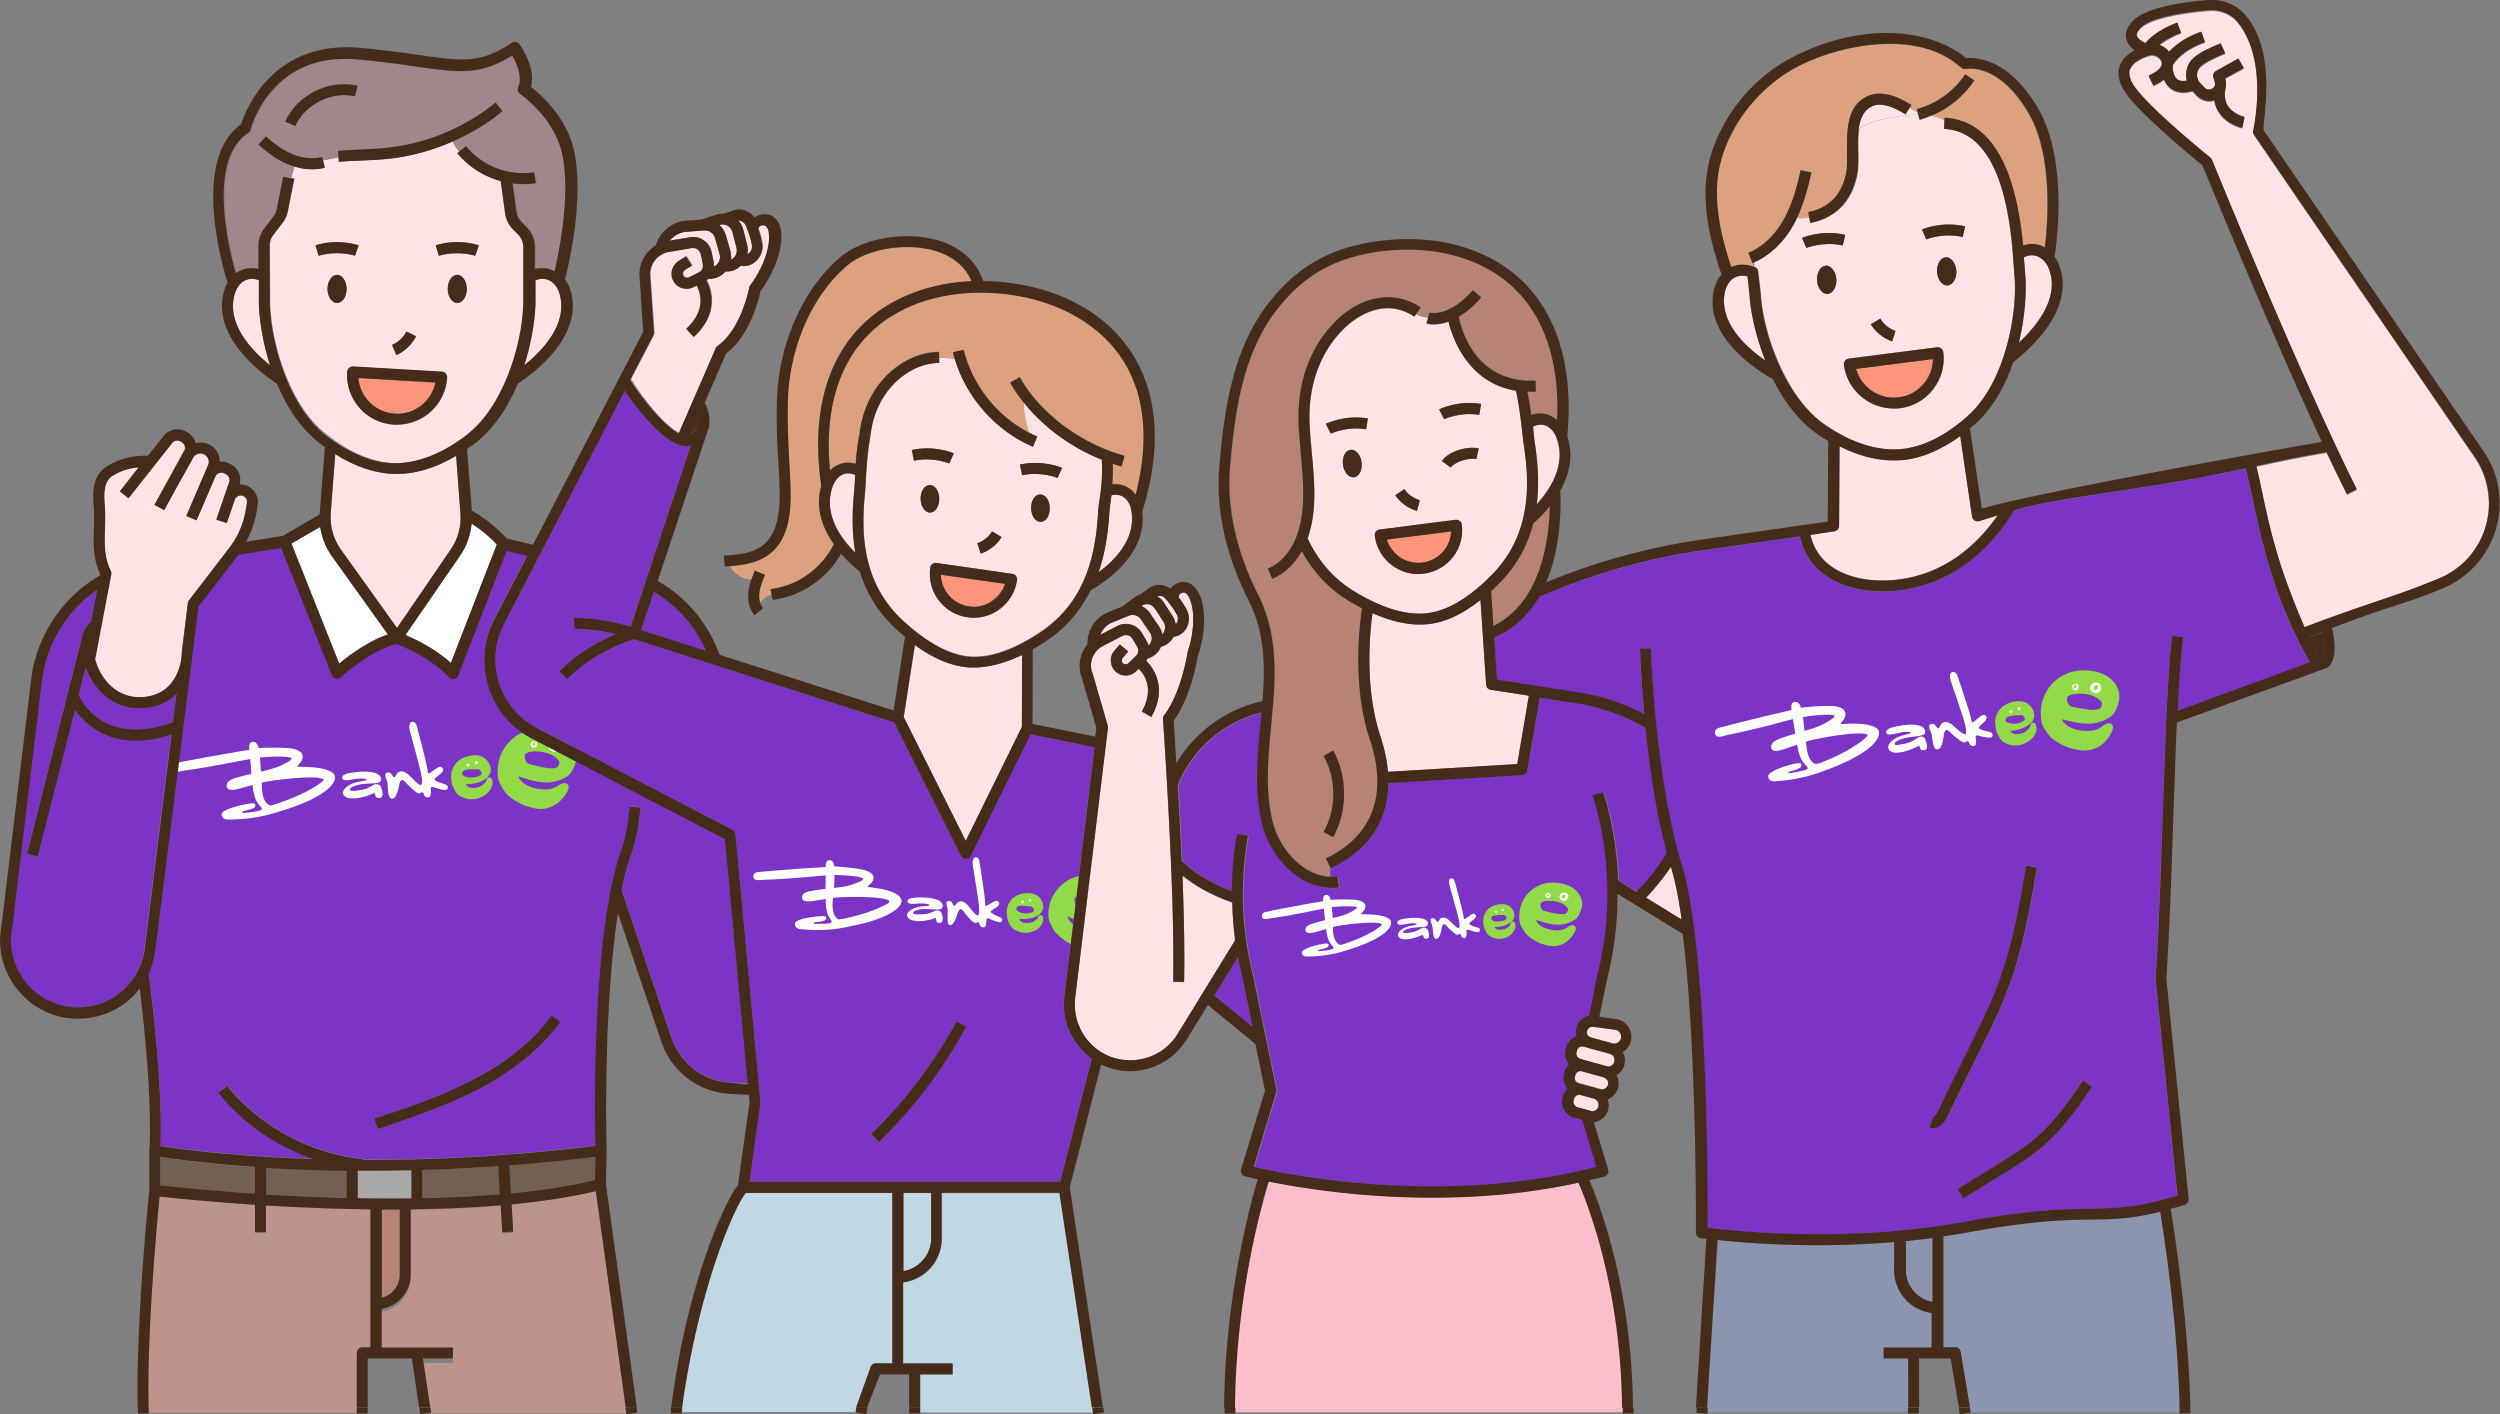 <svg version="1.1" id="圖層_1" xmlns="http://www.w3.org/2000/svg" x="0" y="0" viewBox="0 0 1100 622.3" style="enable-background:new 0 0 1100 622.3" xml:space="preserve"><rect x="0" y="0" width="1100" height="622.3" fill="#808080" stroke="none"/><style>.st0{fill:#ffe3e5}.st1{fill:#bc948b}.st2{fill:#bfd8e3}.st3{fill:#dca17e}.st4{fill:#b78374}.st5{fill:#ff957a}.st7{fill:#8c95af}.st9{fill:#736052}.st10{fill:#7b34c6}.st11{fill:#fff}.st13{fill:#452c1a}.st14{fill:#93da49}.st15{fill:none}</style><path class="st0" d="m502.5 278.6 2.1 3.6c.4.6.6 1.3.8 1.9.4-.4.7-.8.9-1.3.7-1.5.6-3.1-.3-4.4l-4-5.9c-1.2-1.7-3.4-2.4-5.3-1.6l-7.1 2.9c-2.6 1-4.5 3.1-5.5 5.6l7.5-3.9c3.9-2.1 8.7-.7 10.9 3.1z"/><path class="st1" d="m225.1 530 .7 12.4-4.8.3-.7-12.2c-12.9 1.1-26.3 1.7-39.6 1.8v29.5c0 7.7-5.5 14.2-12.8 15.4v17.5h31.4v5h-13.2l3.2 22.2h86.8L262 524.1c-11.1 2.7-23.7 4.6-36.9 5.9z"/><path class="st2" d="M385.4 599.8h7.3v-75h-64.5c-4.2 5.2-27.3 38.5-28 96.5h76.6l6.3-19.5c.1-1.1 1.1-2 2.3-2z"/><path class="st1" d="M159.4 594.5h3.6v-62.3c-16.5-.2-32.2-.9-46-1.7v12h-4.8v-12.3c-20.6-1.4-36.2-3-42-3.7-1.1 11.6-5.7 61.8-4.8 95.1H157V597c0-1.4 1.1-2.5 2.4-2.5z"/><path class="st0" d="M836.3 197.6c9.6-.8 19.8-5.9 29.6-14.7 16.5-14.8 21.9-45.6 20.4-61.7-.1-1-.2-2.4-.3-4-1.1-16.2-4.1-59.2-30.7-60.5l.2-3.9c-2.1-1-4.1-1.6-5.7-1.9-1.6.7-3.3 1.3-5 1.8l-.6-2.2c-4.6.1-17.9.9-26.1 6-.4 3.1-.4 6.6-.3 10 .1 3.8.1 7.5-.5 10.5-2.3 11.5-9.6 19-20.5 21l-.5-2.5c-2.2.5-4 .6-5.5.4-.5.9-.9 1.9-1.4 2.8-4.3 7.8-10.5 13.7-17.5 16.7v1.9c.1 0 .2.1.3.1.8.3 1.4 1.1 1.5 2l1.1 9.5c.8 16.3 10.4 46 28.8 58.3 11.2 7.7 22.5 11.3 32.7 10.4zm20.7-72c-2.3.2-4.4-2.5-4.7-5.9-.2-3.4 1.4-6.3 3.8-6.5 2.3-.2 4.4 2.5 4.7 5.9.2 3.4-1.5 6.3-3.8 6.5zm7.6-26.1-1.1 4.7c-8.7-2-15.9 1.1-16 1.1l-1.9-4.4c.4-.1 8.7-3.7 19-1.4zm-37.2 40.7c1.5 2.5 3.9 4.5 6.7 5.4l-1.5 4.6c-3.8-1.3-7.2-4.1-9.3-7.6l4.1-2.4zm-23.2-10.9c-2.3.2-4.4-2.5-4.7-5.9-.2-3.4 1.4-6.3 3.8-6.5 2.3-.2 4.4 2.5 4.7 5.9.2 3.4-1.5 6.4-3.8 6.5zm-9.4-20.2-1.9-4.4c.3-.2 8.7-3.7 19-1.4l-1.1 4.7c-8.7-1.9-15.9 1.1-16 1.1zm16.6 51.4c-.1-.6.1-1.3.5-1.8s1-.8 1.6-.9l38.9-5c1.3-.1 2.5.8 2.7 2.1.7 5.8-.8 11.6-4.4 16.3-3.6 4.7-8.8 7.6-14.6 8.4-.9.1-1.9.2-2.8.2-4.8 0-9.5-1.6-13.4-4.6-4.8-3.7-7.8-8.9-8.5-14.7z"/><path class="st0" d="M832.6 255.2c22.6-1.8 37.3-15.5 46.4-28.5-5.1 1.6-8.1 2.5-8.2 2.5-.2.1-.5.1-.7.1-.4 0-.9-.1-1.3-.4-.6-.4-1-1-1.1-1.7l-5.2-35.4c-8.5 6.2-17.3 9.9-25.8 10.6-1.1.1-2.3.1-3.5.1-7.6 0-15.7-2.1-23.8-6.2l-.2 35c0 1.2-.9 2.2-2.1 2.4l-10.5 1.5c3.6 16.5 21.4 21.2 36 20z"/><path class="st3" d="m771.1 115.7-1.8-4.5c6.1-2.5 11.7-7.7 15.6-14.8 3.8-6.8 5.8-14.4 7.4-21.6l4.7 1.1c-1.5 6.6-3.3 13.5-6.4 20.1 1.5.2 3.4.1 5.5-.4l-.4-2.3c11.4-2.1 15.3-10.5 16.7-17.2.5-2.5.5-5.9.4-9.5-.1-8.9-.3-19.9 8.8-24.2 5.2-2.4 11.6-1.2 19.5 3.8l-.8 1.3 3.5 1.9-.4-1.4c8.6-2.3 16.4-7.9 21.3-15.3l4 2.7c-4.6 6.9-11.3 12.4-19 15.6 1.7.3 3.7.9 5.7 1.9v-1c26.6 1.3 32.7 35.6 34.6 56.2 2.7-.9 5.5-.9 8 .1.6.2 1.1.5 1.6.8 1.3-10.9 3.7-40.9-7.3-59.4-13-21.9-26.9-19.3-27.4-19.2-.8.2-1.6-.1-2.2-.6-18.6-17-52.2-10.1-70.2-1.3-16.5 8.1-29.5 23.2-34.9 40.4-4.1 13.2-2.8 28.8 4 48.7 3-1.3 6.5-1.4 9.9-.1v-1.9s-.2.1-.4.1z"/><path class="st4" d="M674.6 230.3c-2.3 9-6.8 18-14.7 26-1.3 1.3-2.6 2.5-3.8 3.7l1 15.3c21.5-10.4 24.6-39.1 24.9-52.7-2.8 3.5-5.6 6.1-7.4 7.7z"/><path class="st5" d="M835.4 174.8c4.6-.6 8.6-2.9 11.4-6.5 2.3-3 3.5-6.6 3.6-10.3l-33.8 4.3c2.3 8.1 10.2 13.6 18.8 12.5z"/><path class="st0" d="m512.2 265.2 3.8 5.9c.7 1.1 1.1 2.3 1.3 3.5.2-.2.4-.4.5-.6.6-1 .6-2.4.1-3.4-1.1-2.2-2.8-4.6-5.1-7.3-.9-1-2.3-1.4-3.5-1 1.2.8 2.2 1.7 2.9 2.9zM506 269.8l4 5.9c.7 1 1.1 2.1 1.4 3.3.5-.4.7-.9.9-1.3.5-1.3.4-2.8-.3-4l-3.8-5.9c-.6-1-1.6-1.7-2.8-1.9-1.1-.2-2.2 0-3.2.7 1.5.7 2.8 1.8 3.8 3.2zM653.9 301.3l-2.5-37.3c-7.6 6-14.9 9.5-22 10.5-1.5.2-3.1.3-4.7.3-6.4 0-13.3-1.7-20.8-5-1.2 8.5-3.6 32.9 3.5 54.2 1.8 5.5 2.9 10.6 3.3 15.6l56.9-3.4 5.1-30.1-16.7-2.6c-1.1-.1-2-1.1-2.1-2.2z"/><path class="st2" d="M414.5 524.9V545c0 9.9-7.4 18.1-17 19.3V600h21.8v4.8H405v16.7h76.7L466.4 525h-51.9z"/><path class="st0" d="M679.6 187.1c-1.6-.5-3.3-.3-5.1.6.1.8.2 1.6.2 2.3.2 1.9.4 3.5.5 4.6 1.2 7.9 2.1 17.4.9 27.3 6.1-6.7 13.3-18 8.5-29.7-1-2.6-2.8-4.4-5-5.1z"/><path d="M630.5 526.9c-31.7 0-58.2-4.3-72.1-7.1-3.1 10.2-15.3 52.6-15.7 101.6H715c-.5-53.6-16.6-92.9-20.2-101.1-22.2 4.8-44.3 6.6-64.3 6.6z" style="fill:#ffbecb"/><path class="st7" d="M828.8 597.7v-4.8h21.5v-15.2c-4.2-.5-8-2.4-11-5.4-3.6-3.6-5.6-8.4-5.5-13.5v-12.3c-11.9 1-23.2 1.4-33.6 1.4-19.6 0-35.4-1.3-44.1-2.3l-5.6 75.8h90.1l-1-23.6h-10.8z"/><path class="st0" d="M896.4 112.7c-1.8-.7-3.9-.5-5.9.4.1 1.4.2 2.6.3 3.7.1 1.6.2 2.9.3 3.9.6 6.6.1 18-2.8 30 8.1-7.5 17.8-19.7 13.4-32.1-1-2.9-2.9-5-5.3-5.9zM768.9 121.6c-.7-.2-1.5-.3-2.2-.3-1.2 0-2.3.3-3.4.8-2.2 1.2-3.8 3.6-4.4 6.6-2.5 12.9 8.7 23.6 17.8 29.9-4.5-11.5-6.7-22.6-7-29.3l-.8-7.7zM840.2 47.5l-1.8 2.8c-6.3-4-11.3-5.2-14.8-3.5-3.7 1.7-5.1 5.4-5.7 9.7 8.2-5.1 21.6-5.9 26.1-6l-.3-1.1-3.5-1.9z"/><path class="st7" d="M919.8 536.6c-11.3.2-25.3.3-54.1 5.7-3.5.7-7.1 1.2-10.6 1.7v48.9h5.2c1.2 0 2.2.9 2.4 2l4.1 26.5H960c-.7-34.9-7.6-76-9.5-88.2-13.3 3.2-21.2 3.3-30.7 3.4z"/><path class="st3" d="M343.9 258.3c9.8-2.6 18.4-9.7 22.9-18.8-4.8-6.9-8.3-15.8-5.5-25.6-4.2-29.2 1.4-53.1 16.3-69.1 11.9-12.7 29.6-20.1 49.8-21-3.1-7.6-9.8-11.3-15.2-13.1-12.8-4.1-30.4-1.4-39.4 6.1-14.8 12.4-24.8 34.2-26.1 56.8-.6 9.9-.1 20 .5 29.8.2 3.6.4 7.1.5 10.7.4 10.2-.3 22.8-9.1 29.7-5.2 4-11.8 5-17.5 5.4 1.3 2.1 4.2 5.6 9.5 5.8.5-1.4 1-2.7 1.5-3.9l4.5 1.8c-1.1 2.6-2.2 5.3-2.5 8-.2 1.6 0 3.1.4 4.4 1-1.4 2.6-2.9 4.9-3.7l-.4-2.3c1.7-.2 3.3-.6 4.9-1z"/><path d="M157.3 515.1v12.1c7.7.1 15.7.2 23.6.1v-12.4c-6.5.2-12.9.2-19 .2h-4.6z" style="fill:#a9a8a6"/><path class="st9" d="M224.8 525c13.2-1.3 25.8-3.2 37-5.9l.2-10.1c-13.1 1.6-25.8 2.8-37.9 3.8l.7 12.2zM117 525.5c10.8.7 22.8 1.2 35.4 1.5v-12c-13.2-.2-25-.6-35.4-1.3v11.8z"/><path class="st4" d="M167.9 532.1v38.8c4.5-1.1 7.9-5.2 7.9-10.1v-28.7h-3.7c-1.3.1-2.7 0-4.2 0z"/><path class="st9" d="M70.5 521.7c5.5.6 21 2.2 41.7 3.6v-11.7c-21.4-1.5-35.9-3.5-41.7-4.4v12.5zM185.8 514.8v12.4c11.5-.2 23-.8 34.2-1.7l-.7-12.4c-11.7.8-22.9 1.4-33.5 1.7z"/><path class="st5" d="M173.7 182.1c8.7.5 16.2-5.5 17.8-13.7l-34-2c.3 3.7 1.8 7.2 4.3 10 3.2 3.4 7.4 5.4 11.9 5.7z"/><path class="st10" d="M43.9 304c-2.7-2.9-4.8-6.6-6.2-10.5l-3.1 12.2c1.7 3.9 11.9 22.5 41.5 12.1l1.6-12.7c-3.3 3.4-8 6-14.6 6.5-7.5.5-14.1-2.1-19.2-7.6z"/><path class="st0" d="M47.5 300.7c2.8 3.1 7.7 6.6 15.3 6.1 12.4-.9 15.8-10.7 16.8-16v-.3c.3-1.6.3-2.8.3-2.9v-.3l2.7-21.9c.1-.4.2-.8.5-1.2l17.6-22.9c.5-.6.9-1.3 1.4-1.9 3.3-4.9 5.4-10.4 6.2-16.2l.3-2c.2-1.3-.6-2.6-1.9-3-1.5-.5-3 .3-3.5 1.8l-1.9 5.6-1.6 4.6-4.6-1.5 1.6-4.6 1.9-5.6 2.2-6.4c.4-1.3-.1-2.7-1.3-3.3l-.8-.4c-.7-.4-1.5-.5-2.3-.2-.8.3-1.4.8-1.7 1.5L86.4 229l-4.5-1.9 9.6-22.4c.8-1.8 0-3.8-1.7-4.7-.9-.5-1.9-.5-2.9-.2-.9.3-1.7 1-2.1 1.9l-7.7 13.8-4.9 9-4.3-2.3L81.1 198c.5-1.1 0-2.7-1.2-3.4l-.7-.4c-1.2-.7-2.8-.4-3.6.7l-19.2 24.3-3.8-3 8.3-10.6c-4.3.4-8.1 1.6-11.6 3.8-3.8 2.4-3.9 7.5-3.4 12.6.3 3.8.2 7.3.1 10.7-.2 6.7-.3 12.4 2.6 18.5.2.5.3 1 .2 1.5l-7.3 37.5c1.2 3.7 3.1 7.4 6 10.5z"/><path class="st10" d="M59.7 325.8c-5.2 0-9.9-1-14.3-3-6.1-2.8-10.1-7-12.5-10.5L16.5 377l-4.7-1.2L36.1 280c.9-3.5 2.6-5.3 3.8-6.2l2.7-14.1c-13.3 9.2-22.2 23.7-24.2 39.8l-13 108.2c0 .1 0 .3-.1.4-3.1 15.5 6.9 31 22.4 34.5 8.1 1.8 16.7.2 23.5-4.6 6.8-4.8 11.3-12.3 12.3-20.5l11.8-94.3c-5.4 1.7-10.7 2.6-15.6 2.6z"/><path class="st11" d="M170.7 279.1 146 244.6c-2.7-3.8-4.5-8.2-5.1-12.8-3 1.7-7.8 4.5-12.6 7.3l21 52.8c4.2-3.4 12.8-10 21.4-12.8z"/><path class="st0" d="M174 203.8c10.1.1 21.3-4.2 32.1-12.6 17.5-13.6 25.1-43.9 24.7-60.1v-22.4c0-2-.8-3.9-2.1-5.3l-2.5-2.6c-1.9-1.9-3-4.4-3.4-7l-1.9-14.1c-7.4-2-14.3-6.3-19.1-12.3l.6-.5c-1.5-1.5-2.5-3.3-3.1-4.7-8.7 3.8-17.9 6.4-27.2 7.5-4.5.5-9 .7-13.4.9-3.1.1-6.3.3-9.4.5l-.2-1.9c-2.4.5-4.9.9-6.9 1.3l.8 3.2c-1.8.5-3.6.7-5.6.7-2.6 0-5.4-.4-8.1-1.3l-1.4 5.2 1.7.3-2.8 14.1c-.4 1.9-1.2 3.7-2.3 5.2l-4.1 5.4c-1 1.3-1.6 3-1.6 4.6l.1 23c-.4 16.2 7.2 46.5 24.7 60.1 10.2 8.2 20.8 12.6 30.4 12.8zm-25.7-70.4c-2.3 0-4.2-2.8-4.2-6.2 0-3.4 1.9-6.2 4.2-6.2 2.3 0 4.2 2.8 4.2 6.2 0 3.4-1.9 6.2-4.2 6.2zm52.9 0c-2.3 0-4.2-2.8-4.2-6.2 0-3.4 1.9-6.2 4.2-6.2 2.3 0 4.2 2.8 4.2 6.2 0 3.4-1.9 6.2-4.2 6.2zm9.5-25.4-1.6 4.6c-.1 0-7.5-2.5-16 0l-1.4-4.6c10.1-3.1 18.7-.2 19 0zm-31.9 37.8 4.3 2.1c-1.8 3.6-5 6.6-8.7 8.2l-1.9-4.5c2.7-1 5-3.1 6.3-5.8zm15.7 17.8c.6 0 1.2.3 1.7.8.4.5.6 1.1.6 1.8-.7 11.7-10.4 20.7-22 20.7h-1.3c-5.9-.3-11.3-3-15.2-7.3-3.9-4.4-5.9-10.1-5.5-15.9.1-1.3 1.2-2.4 2.6-2.3l39.1 2.2zm-54.3-51-1.4-4.6c10.1-3 18.7-.1 19 0l-1.6 4.6c-.1-.1-7.5-2.6-16 0z"/><path class="st10" d="M724.1 320.1c-9.4-5.4-19.5-9-30.2-10.7l-16.3-2.5-5.5 32.1c-.2 1.1-1.1 1.9-2.2 2l-58.9 3.5c-.1 16.7-8.8 29.7-25.4 37.5-.3 1.2-.5 2.6-.1 3.9 1.1.1 2.2.1 3.4-.1l.6 4.8c-1 .1-2 .2-2.9.2-15.1 0-27.7-14.2-31-28.5-3.4-14.5-2-29.3-.6-43.7.2-1.7.3-3.4.5-5.1-15.8 3.9-29.2 14.9-36 29.8l-.9 2.5c.6 9.9 1.2 21.3 1.7 33.1 2 2 9.5 8.6 22.1 13.3.1-8.4.8-16.8 2.3-25.2l4.8.8c-3.6 20.7-2.9 41.5 2.3 61.9l10.2 49.9c.1.4.1.8-.1 1.2l-9.9 32.7c13.7 3.2 82.8 17.6 150.8 0l-6.2-20.6-3.5-1c-1.9-.5-3.4-1.7-4.4-3.4-1-1.7-1.2-3.7-.7-5.5l.2-.7c.4-1.3 1.1-2.4 1.9-3.2-.3-.4-.6-.8-.8-1.2-1-1.7-1.2-3.7-.7-5.5l.2-.7c.4-1.3 1.1-2.4 2-3.3-1.5-1.8-2.2-4.3-1.5-6.7l.2-.7c.5-1.9 1.7-3.4 3.4-4.4.4-.2.8-.4 1.2-.5-.4-1.3-.4-2.6 0-3.9.7-2.7 2.9-4.6 5.5-5.2l3.5-17.3c6.4-25.5 6-52.1-1.2-77.3l-.7-2.4 4.7-1.3.7 2.4c3.4 11.9 5.4 24.1 5.8 36.4l8.1 4.9c8.1-8.6 12.2-15.1 13.4-17.3-5.2-17.9-8.1-38.2-9.8-55z"/><path class="st0" d="M735.2 381.4c-2.2 3.3-5.7 8-10.9 13.6l15.7 9.6c-1.3-8.8-2.8-16.5-4.5-22.4-.1-.2-.2-.5-.3-.8z"/><path class="st7" d="M838.6 558.8c0 3.8 1.5 7.3 4.1 10 2.1 2.1 4.7 3.5 7.6 4v-28.1c-4 .5-7.9 1-11.8 1.4 0 1.1.1 4.1.1 12.7z"/><path class="st4" d="m585.5 382-2.1-4.4c20.5-9.7 27.4-28.2 19.4-52.1-8-24-4.6-50.8-3.5-57.9-1.7-.9-3.4-1.8-5.2-2.9-9.1-5.4-16.2-12.9-21.3-22.3-3.2 5.7-7.7 10-13 12.2l-1.9-4.5c5.1-2.1 9.5-6.9 12.1-13 4.8-11.4 3.5-24.9 2.3-38.1-.4-4.1-.8-8-.9-11.8-.9-17.5 4.2-32.8 14.6-44.2 11.7-12.9 27.1-16 39.1-7.8l-1.9 2.7c1.2.8 2.9 1.5 5.3 1.7l.6-2.2c.3.1 8.5 2.2 19.1-9.9l3.7 3.2c-3.5 4-6.9 6.7-9.9 8.5 1.3 6.4 7.8 29.3 33.8 28.1l.2 4.8c-.7 0-1.5.1-2.2.1-.5 0-1.1 0-1.6-.1.7 3.6 1.3 7.1 1.7 10.3 2.4-.8 4.8-.9 7.1-.2 1.6.5 3 1.3 4.3 2.5 1.2-24.8-5.2-44.7-18.6-57.8-13.9-13.5-35.3-19.5-58.9-16.5-20.7 2.6-35.3 11.2-47.3 27.7-13.9 19.1-17.1 44.7-19.1 67.1-1.6 18 2.6 37 12.4 56.4 9.4 18.7 7.5 38.3 5.7 57.2-1.4 13.9-2.7 28.3.5 42.1 2.8 12.1 13 24.1 25.3 24.7-.3-1-.1-2.4.2-3.6zm-3.2-49.4 4.2-2.4c6.5 11.6 6.5 26.6 0 38.2l-4.2-2.4c5.7-10.1 5.7-23.2 0-33.4z"/><path class="st0" d="M493.8 218.4c-1.4-.8-3.1-.9-4.8-.5-.1.9-.2 1.8-.4 2.6-.2 1.7-.5 3.2-.5 4.4-.4 8-1.5 17.5-4.8 26.9 7.3-5.3 16.7-14.9 14.4-27.4-.5-2.7-1.9-4.9-3.9-6z"/><path d="M126.7 72.3c-4.3-1.8-8.5-4.6-13-8.7L117 60c4 3.7 7.8 6.3 11.6 7.8 4.5 1.8 9.1 2.3 13 1.3l.4 1.5c1.9-.4 4.5-.9 6.9-1.3l-.2-2.9c3.2-.3 6.5-.4 9.6-.6 4.3-.2 8.8-.4 13.1-.9 16.9-2 33.5-9 46.7-19.8l3.1 3.8c-6.6 5.4-14.1 9.9-22 13.4.6 1.4 1.6 3.1 3.1 4.7l3.2-2.6c7.1 8.7 18.8 13.2 30 11.5l.8 4.8c-1.8.3-3.7.4-5.6.4-1.6 0-3.2-.1-4.7-.3l1.7 12.5c.2 1.6.9 3.1 2.1 4.3l2.5 2.6c2.3 2.3 3.5 5.4 3.5 8.7v9.5c2.7-.7 5.5-.4 7.9.7.3.1.5.3.8.4 2.2-9.6 7.6-36.4 2.8-53.8-4.1-14.7-17.9-24.2-18-24.3-1-.7-1.3-2-.8-3.1 2-4.2-.6-10.3-2.7-13.8-14.1 8.9-23.7 7.5-42.1 4.9-7-1-15.8-2.2-26.6-3.2-37.3-3.1-46 29.6-46.4 31-.2.6-.5 1.1-1 1.4-18.2 11.7-8.5 51.1-5.5 61.7.7-.5 1.3-.9 2.1-1.2 2.4-1.1 5.2-1.3 7.9-.7v-10.2c0-2.7.9-5.4 2.6-7.6l4.1-5.4c.7-.9 1.2-2 1.4-3.2l2.8-14.1 3.1.6 1.4-5.2c-1.2-.4-2.1-.7-2.9-1zm30.6-34.6-1.1 4.7c-10.2-2.4-22 3.5-26.2 13.1l-4.4-2c5.2-11.8 19.1-18.7 31.7-15.8z" style="fill:#a1878c"/><path class="st0" d="M1089 201.6 991.7 59.5l-.4-1.1c0-.3 7.3-31.1-6.7-48.3-3-3.7-7.7-5.6-12.7-5.2-15.3 1.3-26.1 4-29.8 7.5-1 1-2.2 2.4-1.9 3.6.3 1.3 2.2 2.5 3.8 3.3 1.8-2.2 5.7-5.9 14-9l1.7 4.5c-4.7 1.8-7.7 3.7-9.6 5.3 1.7.6 3.2 1.6 4.3 3 2.5-2.7 7-6.3 14.2-8.8l1.6 4.6c-9.6 3.3-13.3 8.5-14.1 9.9 0 .2 0 .4-.1.7 0 1.3.3 4.5 2.1 5.8 1.1.8 2.6.8 4.1.5-.9-3.4 0-7 2.6-9.6 2.5-2.5 6.2-4.1 10.4-6l1.9-.8 2 4.4-1.9.8c-3.8 1.7-7.1 3.2-9 5.1-2 1.9-2 5.2-.1 7.2l1.9 2c.8.9 2.2 1.1 3.3.5 1.1-.6 1.5-1.9 1.2-3l-.6-2c-.3-1.1.1-2.3 1.1-2.8l9.9-5.5 2.4 4.2-8.2 4.5v.1c.4 1.3.4 2.6.2 3.9-.7 3.2-.4 6 1 8.2 2.4 3.8 7.2 4.8 7.3 4.8l-1 4.8c-.3-.1-6.8-1.4-10.3-6.9-1-1.6-1.7-3.4-2-5.3-.7.2-1.5.4-2.2.4-2 0-4-.8-5.5-2.4l-1.9-2c-1.5.4-2.8.6-4.1.6-2 0-3.8-.5-5.3-1.6s-2.5-2.6-3.1-4.1c-.8.6-1.6 1.2-2.7 1.7l-2 1-2.1-4.4 1.9-.9c1.4-.7 4.8-2.8 3.7-5.5-.7-1.7-3.1-3.1-5.4-2.4-2.7.8-7.4 2.8-8.5 6.2-.7 2.1.1 4.8 2.5 8 7.6 10.3 32.7 30.5 33 30.7l.7 1c.4.9 38.4 94.4 63.7 144.9l-4.3 2.2c-2.8-5.7-5.9-11.9-9-18.5-12.9 2.3-17.9 3.3-30.9 6.1 1.1 5.1 2.3 10.3 3.4 15.5 4.6 21.7 9.4 35.7 17.8 55.4 28.4-10.8 39.1-13.1 59.3-21.5 14.7-6.1 23.5-21.4 21.5-37.2-.6-5.9-2.7-11.3-5.8-16z"/><path class="st13" d="M1016 280.4c1.2 2.6 2.4 5.1 3.8 7.5.2.4.7 1.2 1.1 1.4.4.2.7.3.8.3h.1c1.3-1.2.9-8.9-.1-11.4-1.9.7-3.8 1.4-5.7 2.2z"/><path class="st10" d="M991.5 221.6c-1.1-5.3-2.2-10.4-3.4-15.5-41.9 9.4-81.2 12.3-101.9 18.5-13.1 21.4-31.4 33.7-53.2 35.5-1.6.1-3.1.2-4.7.2-16.6 0-33-7.3-36.4-24.2l-42.1 6c-21.9 3.1-43.4 8.9-64 17.1l-8.5 3.4c-4.9 8.4-11.6 14.5-19.9 18l1.2 18.5 35.9 5.6c10.2 1.6 19.9 4.8 28.9 9.6-1.5-16.6-1.9-28.5-1.9-28.8l4.8-.1c0 .6 1.8 56.7 13.7 95.5 11.3 37.1 11.4 142.5 11.3 159.4 10.7 1.4 61.3 6.9 113.4-2.7 29.2-5.4 43.4-5.6 54.9-5.7 11.6-.2 20-.3 38.4-5.7l-9.6-95.1v-.4c1.4-21.6 2.3-47.3 3.1-72.1 1.1-32.2 2.1-62.6 4.2-78.7l4.8.6c-1 7.8-1.8 19-2.4 32.3l58.2-21.2c-.3-.4-.6-.9-.8-1.3-12.5-23-18.3-42.2-24-68.7zM850.7 496.3c-.5 0-1.1-.1-1.6-.3l1.6-4.6c.2 0 1.2-.7 2.1-2.6 24-49.9 29.9-53.3 38.8-108l4.8.8c-9 55.1-15.1 58.9-39.2 109.3-1.8 3.5-4.1 5.4-6.5 5.4zm13.2 31-2.6-4.1c30.9-19.4 36-19.3 55.1-47.7l4 2.7c-19.3 28.8-24.8 29.1-56.5 49.1zM544.7 421.1 534.3 438l16.8 13.8-4.3-21.2c-.9-3.1-1.5-6.3-2.1-9.5zM320.5 385.7l-1.6-16.9-84.1-43.8c-9.4-4.6-16.4-12.7-19.7-22.7-3.3-10-2.4-20.7 2.4-30.1l14.5-28-9.1-2.2-21.3 54.9c-.3.8-1 1.3-1.8 1.5h-.5c-.7 0-1.3-.3-1.8-.8-8.1-8.5-20.1-13.5-23-14.6-11.4 2.6-24.5 14.6-24.7 14.7-.5.4-1 .6-1.6.6-.2 0-.4 0-.5-.1-.8-.2-1.4-.7-1.7-1.5l-22.3-56-18.9 3.1c-.1.1-.2.3-.3.4l-17.2 22.4-2.6 21.1c0 1.2-.2 2.6-.5 4.1L68.5 418c-.5 3.6-1.5 7.1-3 10.3 5.9 45.5 5.5 68.9 5.2 75.8 7 1.1 31 4.5 67.1 5.7-27.4-9.6-40.9-28.3-41.6-29.3l4-2.8c.2.3 20 27.6 59.6 32.2v.3c28.9.1 63.6-1.4 102.3-6.2-.3-14.6-1.5-94.3 11.4-130.4 2.3-6.6 3.3-13.8 3.6-18.8l4.8.3c-.4 5.2-1.4 13-3.9 20-1.7 4.7-3.1 10.3-4.4 16.4l22 65.1c3.8 11.3 14 19 26 19.6l7.5.4-8.6-90.9zm-110.6 93.9c-14 7.3-29.1 12.3-43.7 17.2l-1.5-4.6c14.4-4.8 29.3-9.9 43-16.9 15.2-7.9 26.9-17.4 35-28.4l3.9 2.9c-8.5 11.6-20.8 21.6-36.7 29.8z"/><path class="st14" d="M216.5 342.9c-.4-1.1-2.1-1.1-2.4.1-.3 1.6-1.9 2.6-3.4 3.3-.2.1-.5.1-.7.2-.5.1-1.1.2-1.6.2-3 .2-3.3-1.7-3.3-1.7 1.4.1 2.9-.1 4.2-.4 2.2-.5 4.6-1.6 5.9-3.5 1.5-2.1.6-4.8-1-6.6-1.9-2.3-5-2.5-7.7-1.9-3.1.6-5.7 2.2-7.1 5.1-.9 1.8-1 3.6-.8 5.4 0 .3 0 .6.1.9.1.9.4 1.8.8 2.5.1.2.2.3.2.5.3.7.7 1.4 1.2 2 1.1 1.3 2.6 1.9 4.2 2.4 2.8.7 5.9.1 8.2-1.5 2.3-1.7 4.1-4.3 3.2-7zm-13.1-2.5c0-.2 0-.5.1-.7.1-.4.6-.7 1.3-.9.7-.2 1.6-.3 2.5-.3h3c1.1 0 1.9 1.8 1.4 2.3-.5.5-1.2.8-2 1l-1 .2c-.7.1-1.5.2-2.5.1s-1.8-.4-2.6-1c-.1-.2-.2-.5-.2-.7z"/><path class="st11" d="M206.4 336.3c-.2-.3-.6-.3-.8-.1-.2.2-.3.4-.2.7.1.3.3.4.6.3h.1c.2 0 .3-.1.4-.3V336.6c.1-.1 0-.2-.1-.3zM209.5 334.9c-.2 0-.3.2-.4.4-.1.2-.2.4 0 .6.2.2.4.3.7.2.2 0 .3-.2.4-.3.1-.2 0-.4-.2-.6-.1-.2-.3-.3-.5-.3zM165 345.1c-.1 0-.3.1-.4.1-.9.3-2.4 1.8-4.1 2.2-1.7.4-6.3 1-6.5.2-.3-1.4 3.2-2.2 4.7-2.5 2.2-.4 4.9-.3 6.8-.5 1.6-.2 2.2-.8 2.2-1.6.1-1-.6-2.3-3-3-3.8-1-9.4-.2-11.2.2-2.1.4-3 1.2-3 2 .1 2.1 4.7.6 6.9.4 2.5-.2 3.8.1 3.9.5 0 .3-1 .5-2 .6-5.8.7-8.6 3.6-8.4 5.3.2 1.3 1.6 2.5 4.7 2.3 1.9-.1 3.7-.6 5.5-1.1.9-.3 1.8-.7 2.7-1 .3-.1.7-.4 1-.1.1.1.2.8.3.9.1.2.3.6.5.8.4.4 1.4.4 1.9.2 1.5-.8.6-3 .3-4.3 0-.1-.1-.2-.1-.4-.8-1.6-2.5-1.2-2.7-1.2z"/><path class="st11" d="M155.4 348.1s5-.2 7.8-2l.2.9-3.7 1.7-4.3-.6zM170.5 344.7c-.1-1.4-1.7-3.7-.6-4.6 1-.6 2.1 0 2.6.9.5.8.7 1 1 1 .3 0 .8-1 1.1-1.6.4-.6 1.1-1 2.1-1 1.2 0 2.5.8 3.9 2.3 1.4 1.4 3.9 4.1 4.7 3.6.9-.5.2-3.8-.1-5.2-.2-1.4-4-15.4-4.6-17.5-.6-2-.9-4.6.6-5 1.5-.3 2.1 1.4 2.4 2.7.3 1.3 4.4 16 4.7 19.9 0 .7 2.3-1.1 2.9-1.5.7-.5 2.2-1.8 3.1-1.1 1.1.8.7 1.9-.4 2.8-1.1.9-2.7 2-2.7 2.6 0 .6 3.1 1.7 4 1.9 1.4.3 2.1.9 1.8 1.9-.3 1.3-2.2.8-4.5.1-1.3-.4-2.3-.9-2.7-.6-.4.3-.3.8-.2 1.7 0 .9 0 2.6-.9 2.8-.8.2-1.4 0-1.9-.6-.3-.4-.4-1.5-.9-1.6-.5-.1-.9.5-1.4.5-.6 0-1.4-.5-1.8-.9-.9-.7-2.8-2.3-3.7-3.4-.9-1.1-1.7-1.7-2.1-1.6-.5.1-.9.6-1.2 1.9-.3 1.3-1 6.2-3.1 6.3-2 0-1.8-3.3-2.1-6.7zM132.9 337.4c-1 0-2.1 0-2.1-.2s.9-1 1.4-1.7c.4-.6 1.2-1.6.9-3.3-.3-1.5-2.8-2.7-5.7-3-5.1-.4-11.6-.2-13.6-.1-.3-1.3-1.1-2.9-2.7-2.7-1.7.2-1.5 2.3-1.4 3.5-13.4 2.2-30.5 5.4-32.2 5.8-1.7.4-2.3 1.5-2 2.7.5 2 3.7.9 5.4.7 15.5-2.2 25.9-4.7 29.2-5.1 0 0 .5 4.9.5 6.5 0 0-5.8 1.4-7.3 1.9s-3.6 1.4-3.6 3.3c.1 3.2 5.3 1.4 7.8.7 1.2-.3 2.5-.7 3.6-1 .7 6.2 2 7.6 3 8.9.4.6 1.1 1 1.1 1.5s-.3.7-1.5 1c-.9.3-4.2.7-5.2.8-.9.1-1.9.2-2-.2-.1-.2.4-.6 2.6-1 1.9-.4 3.5-1.1 3.3-2.2-.2-.8-.8-.8-2.2-.7-2.7.3-8.3 1.8-9.9 2.5-1.2.6-2.8 1.3-2.8 2.4.1 1.1.6 2 2.6 2.2 10.5 0 17.6-1.8 23.3-3.7 14.9-4.4 24-10.2 24-14.9 0-4.6-13.4-4.6-14.5-4.6zm-18.5-4.1c6-.6 13.9-.6 13.9.4 0 .9-3.1 2.4-5.3 3.4-2.6 1.2-8.2 2.4-8.2 2.4l-.4-6.2zm24.9 12.4c-2.4 1.6-6.9 3.9-10.8 5.5-1.3.5-5.2 2-7.2 2.6-.4.1-.8.2-.9.3-.4.1-.9.2-1.2.3h-.2c-.1 0-.2 0-.3-.1-1.2-.3-3-2.1-3.4-6.6-.2-1.3-.1-3.3-.1-3.3 2.2-.8 16.8-2.7 23.5-2.3 1.8.2 3.7.4 3.8 1-.3.7-2.1 1.8-3.2 2.6zM155.7 351.3s4.6-.2 8.7-2.4l-.6-.4-8.1 2.8z"/><path class="st14" d="M253.2 328.7c-2.7-6.5-11.1-8.8-17.5-8.1-7 .8-12.9 5.3-15.5 11.9-1.2 3.1-1.5 6.9-1 10.2.3 1.7 1.6 3.6 2.5 5.1 1 1.6 2.5 2.8 4 3.9 2.3 1.5 4.5 2.7 6.9 3.3 1.1.3 2.2.6 3.4.8 3.6.6 6.2-.6 7.3-1.2.3-.2.6-.3 1-.5.2-.1.4-.2.6-.4.1-.1.2-.1.3-.2.2-.1.3-.2.4-.3l.1-.1c3-2.5 4.2-5.4 4.2-5.4.6-1.5.4-3.2-1.8-3.1-.7 0-1.4.3-2 .7-2.3 1.8-5.1 2.5-9.5 1.8-4.6-.8-6.8-2.8-7.8-4.1 0 0 0-.1-.1-.1-.1-.2-.3-.4-.3-.5v-.1c-.2-.4-.3-.7-.3-.7 5.3 1.7 11.2 3.7 16.7 2.1 0 0 1.5-.3 3.2-1.2.9-.4 1.6-.8 2.2-1.4.2-.2.4-.3.4-.4 1-1.1 1.8-2.4 2.2-3.9 1.3-2.6 1.5-5.4.4-8.1zm-7.1 7.1c-.1.4-.3.9-.5 1.3-.4.7-1.3 1-2.7 1-1.4 0-2.9-.2-4.6-.6-1.7-.4-3.6-.8-5.4-1.3-1.9-.5-2.6-4.1-1.5-4.7 1.1-.6 2.5-.9 4-.9l1.8.1c1.3.1 2.8.4 4.5 1 1.7.6 3 1.6 4.1 2.9.3.4.4.8.3 1.2z"/><path class="st15" d="M241.6 331.7c-1.7-.6-3.2-.9-4.5-1l-1.8-.1c-1.5 0-2.9.3-4 .9-1.1.6-.4 4.2 1.5 4.7s3.7 1 5.4 1.3c1.7.4 3.3.6 4.6.6 1.4 0 2.2-.3 2.7-1 .2-.4.4-.8.5-1.3.1-.4 0-.9-.3-1.3-1-1.2-2.4-2.2-4.1-2.8z"/><path class="st11" d="M235.5 326.3c-.3-.1-.6-.1-.9 0-.1 0-.2 0-.3.1-.1 0-.1 0-.2.1 0 0-.1 0-.1.1-.2.2-.4.5-.5.8-.1.3 0 .6.2.8 0 .2.1.3.2.4.1.1.6.3.5.2.1.1.2.1.4.1.7.2 1.4-.4 1.6-1.1.2-.7-.3-1.3-.9-1.5zm-.2.4c.3.3.2.9 0 1.2-.1.2-.3.3-.5.3-.3.1-.4-.4-.4-.6v-.4c.1-.2.3-.4.4-.5 0 0 .1-.1.2-.1s.2.1.3.1zm-.7 1.8c-.1 0-.2-.1-.2-.1s.1 0 .2.1zm1.1-1.9c.1.1.2.2.2.3-.1-.1-.2-.2-.4-.3l-.1-.1c.1 0 .2 0 .3.1zM246.2 327.7c-.8-2.4-4.3-1.7-4.8.4-.2.8.3 1.8 1 2.2.7.5 1.5.7 2.4.2 1-.4 1.8-1.6 1.4-2.8zm-1.6-.2c.1.2.2.4.2.7 0 .2-.2.5-.4.9-.4.3-.9.4-1.3.3-.2-.1-.3-.3-.3-.6 0-.4.2-.7.4-1 .2-.4 1-.6 1.4-.3zm-2.6 1.6c.1.2.2.3.3.4l.3.6c-.1-.1-.3-.1-.4-.3-.1-.3-.2-.5-.2-.7zm3.7-.6c0-.5-.1-.9-.4-1.2 0-.1 0-.1-.1-.2-.2-.1-.3-.3-.5-.3.9.2 1.1.9 1 1.7z"/><path class="st14" d="M228.6 342.2s0-.1 0 0c0-.1 0 0 0 0zM229 342.8s-.1 0 0 0c-.1 0 0 0 0 0z"/><path class="st15" d="M241.6 331.7c-1.7-.6-3.2-.9-4.5-1l-1.8-.1c-1.5 0-2.9.3-4 .9-1.1.6-.4 4.2 1.5 4.7s3.7 1 5.4 1.3c1.7.4 3.3.6 4.6.6 1.4 0 2.2-.3 2.7-1 .2-.4.4-.8.5-1.3.1-.4 0-.9-.3-1.3-1-1.2-2.4-2.2-4.1-2.8z"/><path class="st14" d="M228.2 341.4s.1.3.3.7c-.1-.2-.2-.4-.3-.7zM228.9 342.7c-.1-.2-.2-.4-.3-.5.1.2.2.3.3.5z"/><path class="st10" d="M471.6 456c-2.9-5.4-4.1-11.5-3.4-17.5l13.3-109.7-28.1-5.7-26.3 53.4c-.4.8-1.2 1.3-2.2 1.4-.9 0-1.8-.5-2.2-1.3l-29.4-58.7L279 281.3c-3.2 1-18.2 6-29.5 17.5l-3.5-3.4c8.3-8.5 18.2-13.6 24.9-16.4-10.6-2.5-18.2-2.3-18.3-2.3l-.2-4.8c.5 0 11-.3 25 3.8L304 196c-.6.2-1.3.3-1.9.3-9.5 0-21.6-16.1-27.2-24.3l-53.1 102.5c-4.2 8.2-5 17.5-2.1 26.3s9 15.9 17.3 19.9l85.3 44.4c.7.4 1.2 1.1 1.3 1.9l11 117.8v.6l-4.8 34.6h136.7l13.8-54.2c-3.5-2.5-6.5-5.8-8.7-9.8zm-84.8 46.5-3.4-3.5c14.9-14.6 27.5-31.3 37.5-49.7l4.3 2.3c-10.3 18.8-23.2 35.9-38.4 50.9z"/><path class="st14" d="M458.9 403.5c-.2-1.1-1.8-1.2-2.1-.1-.4 1.4-2 2.2-3.4 2.6-.2.1-.4.1-.7.1h-1.4c-2.8-.1-2.8-1.9-2.8-1.9 1.3.3 2.6.2 3.9 0 2-.2 4.4-1 5.7-2.6 1.5-1.8 1-4.3-.2-6.1-1.5-2.2-4.3-2.7-6.8-2.5-2.9.3-5.4 1.5-6.9 4-1 1.5-1.3 3.2-1.2 4.8v.8c0 .8.2 1.6.5 2.4.1.2.1.3.2.4.2.7.5 1.4.9 2 .9 1.2 2.2 2 3.6 2.5 2.4.9 5.3.6 7.6-.6 1.8-1 3.7-3.3 3.1-5.8zm-11.7-3.5c0-.2.1-.4.2-.7.2-.4.6-.6 1.2-.7.7-.1 1.4-.1 2.3 0 .9.1 1.8.2 2.8.3 1 .1 1.6 1.8 1 2.2-.5.4-1.1.6-1.9.7l-.9.1c-.7.1-1.4 0-2.3-.2-.9-.2-1.6-.6-2.2-1.2-.1-.1-.2-.3-.2-.5z"/><path class="st11" d="M450.4 396.5c-.2-.3-.5-.3-.8-.1-.2.1-.3.4-.2.6.1.2.3.4.5.4h.1c.2 0 .3 0 .4-.2v-.1c.1-.3.1-.5 0-.6zM453.3 395.6c-.2 0-.3.1-.4.3-.1.1-.2.4-.1.5.1.2.4.3.6.2.1 0 .3-.1.3-.2.1-.2 0-.4-.1-.6.1-.1-.1-.2-.3-.2zM412 400.6c-.1 0-.3 0-.4.1-.8.2-2.4 1.4-3.9 1.6-1.5.2-5.8.3-5.9-.5-.2-1.3 3.1-1.7 4.5-1.8 2-.1 4.5.2 6.3.2 1.5 0 2-.5 2.2-1.3.2-.9-.3-2.1-2.4-3-3.4-1.3-8.5-1.1-10.2-.9-2 .2-2.8.8-2.9 1.5-.1 1.9 4.2 1 6.2 1 2.3 0 3.5.4 3.5.8 0 .3-1 .3-1.8.4-5.3.1-8.2 2.5-8.1 4 .1 1.2 1.2 2.4 4.1 2.5 1.7.1 3.4-.2 5.1-.5.8-.2 1.7-.5 2.5-.7.3-.1.7-.3.9 0 .1.1.1.7.2.9.1.2.2.6.3.8.3.4 1.2.5 1.7.3 1.4-.6.8-2.7.6-3.8 0-.1 0-.2-.1-.3-.7-1.5-2.2-1.3-2.4-1.3z"/><path class="st11" d="M403 402.4s4.6.3 7.3-1.1l.1.8-3.6 1.2-3.8-.9zM417 400.7c0-1.2-1.2-3.5-.1-4.2 1-.5 1.9.2 2.2 1.1.4.8.6 1 .8 1 .3 0 .8-.8 1.2-1.3.4-.5 1.1-.8 2-.7 1.1.1 2.2 1 3.3 2.4 1.1 1.4 3.1 4.1 3.9 3.7.8-.3.5-3.5.4-4.7-.1-1.3-2.2-14.4-2.5-16.3-.4-1.9-.4-4.3 1-4.5 1.4-.2 1.8 1.5 1.9 2.7.1 1.2 2.5 14.9 2.4 18.5 0 .7 2.2-.8 2.8-1.1.6-.4 2.1-1.4 2.9-.7.9.8.4 1.8-.6 2.5-1.1.7-2.7 1.6-2.7 2.1s2.6 1.8 3.5 2.1c1.2.4 1.8 1 1.5 1.9-.4 1.1-2 .5-4.1-.3-1.1-.5-2-1-2.4-.8-.4.2-.3.7-.4 1.5 0 .8-.2 2.3-1.1 2.4-.7.1-1.3-.1-1.7-.7-.2-.4-.2-1.4-.7-1.5-.4-.2-.9.4-1.4.3-.6-.1-1.2-.6-1.6-1-.7-.7-2.3-2.4-3-3.4-.7-1.1-1.4-1.7-1.8-1.7-.4 0-.9.5-1.3 1.6-.4 1.2-1.5 5.6-3.4 5.5-1.5-.2-1-3.3-1-6.4zM383.6 390.5c-1-.1-1.9-.2-1.9-.4s.9-.8 1.5-1.4c.4-.5 1.3-1.3 1.1-2.9-.1-1.4-2.3-2.7-4.9-3.2-4.6-.9-10.5-1.3-12.3-1.4-.1-1.2-.7-2.8-2.2-2.7-1.6 0-1.6 2-1.6 3-12.3.7-28.2 2-29.8 2.2-1.6.2-2.2 1.2-2 2.3.3 1.8 3.3 1.2 4.8 1.1 14.3-.5 23.9-1.8 27-1.9 0 0 0 4.5-.1 5.9 0 0-5.4.7-6.8 1-1.5.3-3.4.9-3.5 2.6-.2 2.9 4.6 1.8 7 1.4 1.1-.2 2.4-.4 3.4-.5 0 5.7 1.1 7.1 1.8 8.4.3.6.9 1 .8 1.5 0 .5-.3.6-1.4.8-.8.2-3.9.2-4.8.2-.8 0-1.8 0-1.8-.3 0-.2.4-.5 2.5-.6 1.8-.2 3.3-.7 3.2-1.7-.1-.7-.7-.8-1.9-.8-2.5 0-7.7.8-9.2 1.4-1.2.4-2.7.9-2.7 2-.1 1 .4 1.9 2.2 2.3 9.5 1 16.2.1 21.5-1.1 13.9-2.6 22.8-7 23.2-11.2.1-4.6-12.1-5.9-13.1-6zm-16.4-5.5c5.5 0 12.7.8 12.6 1.7-.1.9-3 1.8-5.1 2.6-2.4.9-7.7 1.4-7.7 1.4l.2-5.7zm21.4 13.6c-2.3 1.2-6.6 2.9-10.4 3.9-1.2.4-4.9 1.3-6.8 1.7-.4.1-.7.1-.9.2-.4 0-.8.1-1.2.1h-.2c-.1 0-.2 0-.3-.1-1-.4-2.5-2.2-2.5-6.3 0-1.2.2-3 .2-3 2.1-.5 15.5-.8 21.5.2 1.7.3 3.3.7 3.3 1.3.2.6-1.6 1.5-2.7 2zM403 405.3s4.2.3 8.1-1.3l-.5-.5-7.6 1.8z"/><path class="st14" d="M493.5 394.1c-1.8-6.2-9.3-9-15.1-9-6.4 0-12.2 3.5-15.2 9.3-1.4 2.7-2.1 6.1-1.9 9.1.1 1.6 1.1 3.4 1.8 4.8.8 1.6 2 2.8 3.3 3.9 1.9 1.6 3.8 2.9 6 3.7.9.4 1.9.8 3 1.1 3.2.9 5.7 0 6.8-.4.3-.1.6-.3.9-.4l.6-.3c.1 0 .2-.1.3-.2.1-.1.3-.2.4-.3 0 0 .1 0 .1-.1 3-1.9 4.4-4.5 4.4-4.5.7-1.3.7-2.9-1.3-3-.6 0-1.3.2-1.9.5-2.2 1.5-4.9 1.8-8.8.7-4.1-1.1-5.9-3.2-6.7-4.5v-.1c-.1-.2-.2-.4-.3-.5v-.1c-.2-.4-.2-.6-.2-.6 4.6 2 9.8 4.5 14.9 3.5 0 0 1.4-.2 3-.8.8-.2 1.5-.6 2.2-1.1.2-.2.4-.3.4-.4 1.1-.9 1.8-2 2.4-3.3 1.3-1.9 1.7-4.4.9-7zm-7.1 5.8c-.1.4-.3.8-.6 1.1-.4.6-1.3.8-2.5.7-1.2-.1-2.6-.4-4.2-1-1.5-.5-3.1-1.1-4.8-1.7-1.7-.7-2-3.9-.9-4.4 1.1-.5 2.3-.6 3.7-.4l1.6.2c1.2.2 2.5.6 4 1.3 1.5.7 2.6 1.7 3.5 3 .3.5.4.8.2 1.2z"/><path class="st15" d="M482.8 395.7c-1.5-.7-2.8-1.1-4-1.3l-1.6-.2c-1.4-.2-2.6 0-3.7.4-1.1.5-.8 3.7.9 4.4 1.7.7 3.3 1.2 4.8 1.7s2.9.8 4.2 1c1.2.1 2.1-.1 2.5-.7.3-.3.4-.7.6-1.1.1-.4.1-.8-.2-1.2-.9-1.2-2.1-2.3-3.5-3z"/><path class="st11" d="M477.7 390.2c-.3-.1-.5-.2-.8-.1h-.3c-.1 0-.1 0-.2.1 0 0-.1 0-.1.1-.2.1-.4.4-.5.7-.1.3 0 .5.1.8 0 .1.1.3.1.4.1.1.5.3.4.2.1.1.2.1.3.2.6.2 1.3-.3 1.6-.8.4-.7 0-1.3-.6-1.6zm-.2.5c.2.3.1.8-.2 1.1-.1.2-.3.2-.5.2-.3 0-.3-.4-.3-.5 0-.1 0-.3.1-.4.1-.2.3-.3.5-.4l.1-.1c.1-.1.2 0 .3.1 0-.1 0-.1 0 0zm-.8 1.4c-.1 0-.2-.1-.2-.1.1.1.2.1.2.1zm1.2-1.6c.1.1.1.2.1.3l-.3-.3-.1-.1c.1 0 .2 0 .3.1zM487.3 392.6c-.5-2.2-3.7-2-4.4-.1-.3.7.1 1.7.7 2.1.6.5 1.3.8 2.1.5 1-.4 1.8-1.4 1.6-2.5zm-1.4-.3c.1.2.1.4.1.7 0 .2-.2.5-.4.7-.4.2-.8.3-1.2.1-.2-.2-.3-.3-.2-.5.1-.3.2-.6.4-.8.2-.5.9-.6 1.3-.2zm-2.5 1.1c0 .1.1.3.2.4 0 .2.1.4.3.5l-.3-.3c-.2-.2-.2-.4-.2-.6zm3.4-.2c.1-.4 0-.8-.3-1.2 0 0 0-.1-.1-.2l-.4-.4c.8.5 1 1.2.8 1.8z"/><path class="st14" d="M470 404c-.1 0-.1 0 0 0-.1 0-.1 0 0 0zM470.3 404.6c-.1 0-.1 0 0 0-.1 0-.1 0 0 0z"/><path class="st15" d="M482.8 395.7c-1.5-.7-2.8-1.1-4-1.3l-1.6-.2c-1.4-.2-2.6 0-3.7.4-1.1.5-.8 3.7.9 4.4 1.7.7 3.3 1.2 4.8 1.7s2.9.8 4.2 1c1.2.1 2.1-.1 2.5-.7.3-.3.4-.7.6-1.1.1-.4.1-.8-.2-1.2-.9-1.2-2.1-2.3-3.5-3z"/><path class="st14" d="M469.7 403.3s0 .2.2.6c-.1-.2-.1-.4-.2-.6zM470.2 404.5c-.1-.2-.2-.3-.3-.5.1.2.2.4.3.5z"/><path class="st0" d="M542.2 397.2c-10.4-3.5-17.7-8.4-21.9-11.8.7 17 1 34 .7 46.8l-4.8-.1c.9-38.5-4.5-114.9-4.5-115.6 0-.6.1-1.2.5-1.6 7.6-9.9 10.3-27.4 10.3-27.6 0-.2.1-.4.1-.5 0-.1 2.6-6.5 2.4-14.6-.1-6.2-1.8-10.1-3.3-11.1-.4-.3-.9-.5-1.9 0-1.1.5-1.2 1.3-1.1 2 1.4 1.9 2.6 3.7 3.5 5.4 1.3 2.5 1.2 5.6-.2 8.1-1.2 2.1-3.3 3.4-5.6 3.7-1.2 2.2-3.1 3.9-5.6 4.4 0 .1-.1.2-.1.3-1.2 2.5-3.3 4.2-5.8 4.9-.2.3-.4.6-.6 1 2.9 2.8 9.7 11.5 2.3 24.7l-4.2-2.4c5.9-10.5.7-16.9-1.4-18.8l-1.1 1.1c-2.4 2.3-6.1 2.5-8.7.4-1.4-1.1-2.2-2.7-2.4-4.5-.2-1.8.4-3.5 1.5-4.9l2.4-2.8 3.7 3.1-2.4 2.8c-.3.4-.4.8-.4 1.3s.3.9.6 1.2c.7.5 1.6.5 2.3-.1l3.3-3.2c1.1-1.1 1.3-2.7.6-4l-2.1-3.6c-.9-1.6-2.8-2.1-4.4-1.3l-8.7 4.5c-4.4 2.3-6.4 7.7-4.4 12.3 0 .1.1.2.1.3l6.5 22.4c.1.3.1.6.1 1L473 439.1c-.6 5.1.4 10.1 2.8 14.6 4.2 7.8 12 12.5 20.8 12.8 8.8.2 16.9-4.1 21.5-11.6l25.3-41c-.7-5.6-1.1-11.1-1.2-16.7z"/><path class="st2" d="M397.5 559.3c6.9-1.2 12.2-7.2 12.2-14.4v-20.1h-12.2v34.5z"/><path class="st0" d="m701.3 483.4-5.8-1.6c-.2-.1-.4-.1-.6-.1-.4 0-.8.1-1.2.3-.6.3-1 .8-1.1 1.5l-.2.7c-.4 1.3.4 2.6 1.7 3l5.8 1.6c1.5.4 3-.5 3.4-1.9.2-.7.1-1.5-.3-2.1-.4-.7-1-1.2-1.7-1.4zM698.3 453.5c-.2.6-.1 1.3.2 1.8.3.6.8 1 1.5 1.1l9.4 2.6c1.6.4 3.3-.5 3.8-2.1.2-.8.1-1.7-.4-2.5-.5-.7-1.2-1.2-2.1-1.4l-9.9-1.4c-1 0-2.1.7-2.5 1.9zM708.4 463.8l-11.6-3.2c-.2-.1-.4-.1-.7-.1-.4 0-.8.1-1.2.3-.6.3-1 .8-1.1 1.5l-.2.7c-.4 1.3.4 2.6 1.7 3l2.1.6 9.4 2.6c1.5.4 3-.5 3.4-1.9.2-.7.1-1.5-.3-2.1-.2-.7-.8-1.2-1.5-1.4z"/><path class="st5" d="M625.9 247.6c3.8-.5 7.2-2.4 9.6-5.5 1.9-2.4 2.9-5.3 3-8.2l-28.3 3.6c2.1 6.6 8.6 11 15.7 10.1z"/><path class="st0" d="m705.6 473.8-9.4-2.6c-.2-.1-.4-.1-.6-.1-1.1 0-2 .7-2.3 1.8l-.2.7c-.2.6-.1 1.3.2 1.8.3.6.8 1 1.5 1.1l2.2.6 5.8 1.6 1.5.4c.7.2 1.5.1 2.1-.3.6-.4 1.1-1 1.3-1.7s.1-1.5-.3-2.1c-.5-.5-1.1-1-1.8-1.2zM622.4 139.4c-12-8.1-24.8-1.7-32.8 7.1-9.5 10.4-14.1 24.5-13.3 40.7.2 3.7.5 7.5.9 11.5 1.2 12.9 2.5 26.2-1.8 38.2 4.7 10.2 11.8 18.2 21.2 23.8 12.3 7.3 23.1 10.3 32.1 9.1 8.6-1.2 17.9-6.8 27.7-16.7 17.6-17.8 16.8-40.1 14.1-57.6-.2-1.2-.4-2.9-.6-4.9-.5-4.7-1.2-11.6-2.8-18.6-21-3.4-27.8-22.8-29.7-30.4-2.6.9-4.9 1.2-6.5 1.2-1.9 0-3.1-.3-3.2-.4l.7-2.3v-.2c-2.4-.3-4.2-1-5.3-1.7l-.7 1.2zm-4.4 75.8c1.6 2.4 4 4.1 6.8 4.9l-1.3 4.7c-3.8-1.1-7.3-3.6-9.5-6.9l4-2.7zm-22.2-5.2c-2.3.3-4.4-2.2-4.9-5.5-.4-3.3 1.1-6.3 3.3-6.6 2.3-.3 4.4 2.2 4.9 5.5.4 3.4-1.1 6.3-3.3 6.6zm5.2-21.1c-8.5-1.4-15.4 1.9-15.5 1.9l-2.2-4.3c.3-.2 8.3-4.1 18.4-2.4l-.7 4.8zm48.6 13.1c-3.5-.8-9.5 1.2-11.3 3.7l-3.9-2.9c3.2-4.4 11.4-6.6 16.2-5.5l-1 4.7zm2-24.2-.8 4.8c-8.6-1.4-15.4 1.9-15.5 1.9l-2.2-4.3c.4-.2 8.4-4.1 18.5-2.4zm-11.1 50.9c1.3-.1 2.5.8 2.7 2.1.7 5.1-.7 10.2-3.9 14.3-3.2 4.1-7.7 6.7-12.8 7.3-.8.1-1.6.2-2.5.2-9.6 0-17.9-7.1-19.1-16.9-.1-.6.1-1.3.5-1.8s1-.8 1.6-.9l33.5-4.3z"/><path class="st11" d="M178.4 279.4c4.4 1.9 12.9 5.9 20 12.3l20.2-52.1c-1.7-1.8-5.6-5.7-11.1-9.2-.4 5-2.1 9.9-5 14l-24.1 35z"/><path class="st0" d="M113.9 123.3c-2.1-.8-4.1-.8-5.9 0-2.3 1-4 3.3-4.8 6.3-3.5 12.7 7 24.1 15.6 31.1-3.7-11.8-5.1-23.1-4.9-29.7v-7.7zM313.1 110.9l.9 4.2c.2.7.2 1.5.1 2.2.5-.2 1-.5 1.4-1 1.2-1.2 1.6-2.9 1.1-4.5l-2-7.1c-.6-2.1-2.6-3.5-4.8-3.3l-7.8.6c-2.9.2-5.6 1.7-7.3 3.9l8.8-1.5c4.4-.7 8.6 2.1 9.6 6.5zM202.6 226.1l-1.9-25.5c-8.8 5.2-17.7 8-26.2 8h-.6c-8.5-.1-17.5-3.2-26.4-8.7l-2 26c-.4 5.7 1.2 11.3 4.5 16l24.7 34.5 23.8-34.6c3.1-4.6 4.6-10.2 4.1-15.7zM321.3 110.5c.4 1.2.4 2.5.3 3.7.7-.3 1.1-.7 1.4-1 1-1.1 1.3-2.7 1-4.1l-1.8-7c-.3-1.2-1.1-2.2-2.2-2.8-1.1-.6-2.3-.7-3.5-.3 1.3 1.2 2.3 2.6 2.8 4.4l2 7.1zM241.5 123.3c-1.8-.8-3.8-.8-5.9 0v7.7c.2 6.6-1.2 17.9-4.9 29.7 8.6-6.9 19.1-18.4 15.6-31.1-.8-3-2.6-5.3-4.8-6.3z"/><path class="st0" d="m298.9 190.5 16.3-37.5c.2-.4.5-.8.8-1 10.3-7.1 13.8-25.4 13.9-25.6.1-.4.3-.8.5-1.1 0-.1 4.6-5.6 7-13.6 1.9-6.1 1.5-10.5.2-12-.3-.4-.8-.8-1.9-.7-1.4.1-1.7 1-1.8 1.6.8 2.3 1.4 4.5 1.7 6.4.5 2.8-.6 5.8-2.8 7.8-1.5 1.3-3.3 2.1-5.2 2.1-.5 0-1-.1-1.4-.2-1.6 1.6-3.8 2.6-6 2.6h-.8c-.1.1-.1.2-.2.3-1.8 1.9-4.2 2.9-6.7 2.9-.2 0-.4 0-.5-.1-.3.3-.6.6-.9.8 1.9 3.6 5.9 14.3-5.6 24.9l-3.3-3.6c9.3-8.5 6-16.6 4.6-19l-1.5.7c-3 1.5-6.7.5-8.5-2.3-1-1.5-1.3-3.3-.9-5.1.4-1.8 1.5-3.3 3-4.2l3.2-2 2.6 4.1-3.2 2c-.4.3-.7.7-.8 1.2-.1.5 0 1 .3 1.4.5.8 1.5 1 2.3.6l4.3-2.1c1.4-.7 2.2-2.3 1.9-3.9l-.9-4.2c-.4-1.8-2.1-3.1-4-2.7l-10 1.7c-5.1.9-8.8 5.6-8.3 10.7l1.7 24.8c0 .4-.1.9-.3 1.3l-10 19.3c5.7 9.4 14.9 20.5 21.2 23.7z"/><path class="st3" d="M420.1 158c-.3-1-.6-2-.8-3l4.7-1.1c3.8 15.5 14.6 29.2 28.8 36.6-1-2.8-2.4-7.9-2.3-13.5-2.2-2.8-4.3-5.8-6-8.8l4.2-2.4c8.8 15.8 26.9 29.4 46.1 34.6l-1.3 4.7c-1.3-.4-2.6-.7-3.9-1.2.1 3.4 0 6.4-.2 9 2.3-.2 4.6.2 6.6 1.3 1.4.8 2.7 1.9 3.7 3.3 6.2-24.1 4.1-44.8-6.4-60.4-10.8-16.1-30.6-26.3-54.3-28.2-23.7-1.9-44.8 5.2-58 19.3-12.8 13.7-18.2 33.9-15.8 58.6 1.2-1.2 2.6-2.1 4.2-2.7 2.3-.8 4.7-.8 7.1-.2.3-4.1.8-8.7 1.7-13.4 2.7-22.4 19.9-35.8 35-35.8v2.6c2 .1 4.5.2 6.9.7z"/><path class="st5" d="m442.2 256.9-28.2-4c.1 3 1.1 5.9 2.9 8.3 2.3 3.1 5.7 5.1 9.5 5.6 3.8.6 7.6-.4 10.7-2.8 2.5-1.8 4.2-4.2 5.1-7.1z"/><path class="st0" d="M328.7 107.9c.3 1.3.4 2.7.1 4 .3-.2.6-.3.8-.5.9-.8 1.4-2.1 1.2-3.4-.4-2.5-1.3-5.5-2.7-8.7-.6-1.4-1.9-2.2-3.3-2.2 1 1.1 1.7 2.4 2.1 3.8l1.8 7zM457.6 278.1c20.9-13.8 24.7-35.8 25.6-53.5.1-1.5.3-3 .6-4.9.6-4 1.4-9.6 1-17.6h.2c-13.7-5.4-25.9-14.4-34.5-25.2-.1 5.6 1.3 10.7 2.3 13.5 1.2.6 2.4 1.2 3.6 1.7l-1.9 4.5c-16.3-7-29.2-21.6-34.4-38.6-2.4-.5-4.9-.6-6.8-.5v2.2c-13 0-27.9 11.8-30.2 31.6l-2.4-.3 2.4.4c-1.4 7.6-1.8 15.1-2.1 20.1-.1 2-.2 3.7-.3 4.9-1.8 17.6-1.6 40 16.9 56.9 10.3 9.4 19.9 14.6 28.5 15.4 9 .9 19.6-2.7 31.5-10.6zm.3-48.4c-2.3 0-4.2-2.7-4.2-6-.1-3.4 1.8-6.1 4-6.1 2.3 0 4.2 2.7 4.2 6 .1 3.3-1.7 6-4 6.1zm9.4-23.8-2 4.4c-.1 0-7.1-3-15.6-1.2l-1-4.7c10.1-2.2 18.3 1.3 18.6 1.5zm-30.8 27.9 4.2 2.5c-2 3.4-5.4 6.1-9.2 7.3L430 239c2.7-.9 5.1-2.8 6.5-5.2zM401.1 198c10.1-2.2 18.2 1.3 18.5 1.5l-2 4.4c-.1 0-7.1-3-15.5-1.2l-1-4.7zm3.9 21.6c-.1-3.4 1.8-6.1 4-6.1 2.3 0 4.2 2.7 4.2 6 .1 3.4-1.8 6.1-4 6.1s-4.1-2.7-4.2-6zm8 44.5c-3.1-4.1-4.4-9.2-3.7-14.3.1-.6.4-1.2.9-1.6.5-.4 1.2-.6 1.8-.5l33.4 4.8c1.3.2 2.2 1.4 2.1 2.7-.7 5.1-3.4 9.6-7.5 12.7-3.4 2.5-7.4 3.9-11.5 3.9-.9 0-1.8-.1-2.8-.2-5.1-.7-9.6-3.4-12.7-7.5zM375.8 216c.1-1.1.2-2.7.3-4.7 0-.7.1-1.5.1-2.3-1.7-.8-3.5-.9-5.1-.3-2.1.8-3.9 2.7-4.8 5.4-4.3 12 3.5 22.9 9.9 29.3-1.6-9.9-1.2-19.5-.4-27.4z"/><path class="st0" d="m449.7 319.8.1-31.6c-7.6 3.6-14.7 5.5-21.2 5.5-1 0-2 0-3-.1-7.4-.7-15-3.9-23-9.8l-4.9 31.7L425 370l24.7-50.2z"/><path class="st13" d="M304.1 190.7c1.4-.8 2.4-1.9 2.8-3.3.4-1.1.3-2.4.2-3.6l-3 6.9z"/><path class="st10" d="m282.1 277.2 28.5 9.1c-4.7-10.8-12.7-19.8-22.9-25.9l-5.6 16.8z"/><path class="st13" d="M594.2 197.9c-2.3.3-3.7 3.2-3.3 6.6.4 3.3 2.6 5.8 4.9 5.5 2.3-.3 3.7-3.2 3.3-6.6-.4-3.3-2.6-5.8-4.9-5.5zM583.4 186.5l2.2 4.3c.1 0 6.9-3.4 15.5-1.9l.8-4.8c-10.3-1.7-18.2 2.3-18.5 2.4zM650.9 182.5l.8-4.8c-10.2-1.7-18.1 2.2-18.4 2.4l2.2 4.3c-.1.1 6.7-3.3 15.4-1.9zM623.4 224.8l1.3-4.7c-2.7-.8-5.2-2.5-6.8-4.9l-4 2.7c2.2 3.3 5.7 5.8 9.5 6.9zM605.4 233.9c-.4.5-.6 1.2-.5 1.8 1.2 9.7 9.6 16.9 19.1 16.9.8 0 1.6-.1 2.5-.2 5.1-.7 9.7-3.3 12.8-7.3 3.2-4.1 4.5-9.1 3.9-14.3-.2-1.3-1.4-2.2-2.7-2.1L607 233c-.6.1-1.2.4-1.6.9zm33.1-.1c-.1 3-1.2 5.8-3 8.2-2.4 3.1-5.8 5-9.6 5.5-7.1.9-13.6-3.5-15.7-10.1l28.3-3.6zM634.4 202.8l3.9 2.9c1.9-2.5 7.8-4.4 11.3-3.7l1-4.7c-4.8-1.1-13 1.1-16.2 5.5zM803.3 116.9c-2.3.2-4 3.1-3.8 6.5.2 3.4 2.3 6.1 4.7 5.9 2.3-.2 4-3.1 3.8-6.5-.3-3.4-2.4-6.1-4.7-5.9zM856.1 113.2c-2.3.2-4 3.1-3.8 6.5.2 3.4 2.3 6.1 4.7 5.9 2.3-.2 4-3.1 3.8-6.5-.3-3.4-2.4-6.1-4.7-5.9zM792.9 104.7l1.9 4.4c.1 0 7.3-3 16-1.1l1.1-4.7c-10.3-2.3-18.7 1.2-19 1.4zM863.6 104.3l1.1-4.7c-10.3-2.3-18.6 1.2-19 1.4l1.9 4.4c0-.1 7.3-3.1 16-1.1zM832.5 150.2l1.5-4.6c-2.8-.9-5.2-2.9-6.7-5.4l-4.2 2.5c2.2 3.5 5.6 6.2 9.4 7.5zM836 179.6c5.8-.7 11-3.7 14.6-8.4 3.6-4.7 5.2-10.4 4.4-16.3-.2-1.3-1.4-2.2-2.7-2.1l-38.9 5c-.6.1-1.2.4-1.6.9-.4.5-.6 1.2-.5 1.8.7 5.8 3.7 11 8.4 14.6 3.9 3 8.6 4.6 13.4 4.6 1 .1 2 0 2.9-.1zm-19.3-17.3 33.8-4.3c0 3.7-1.3 7.3-3.6 10.3-2.8 3.6-6.9 6-11.4 6.5-8.7 1.1-16.6-4.4-18.8-12.5zM275.6 622.2l4.8-.7-.3-2.1h-4.9zM184.9 622.2l4.8-.7-.3-2.1h-4.9zM376.4 621.4l4.7.9.6-2.9h-5zM157 619.4h4.8v2.5H157zM538.8 621.9h4.8v-2.5h-4.8c.1.8 0 1.6 0 2.5zM746.4 621.7l4.9.3.1-2.6h-4.8zM839.5 619.4h4.8v2.5h-4.8zM400 619.4h4.8v2.5H400zM714 621.9h4.8v-2.5H714v2.5zM481 622.2l4.8-.7-.3-2.1h-4.9zM295.2 621.9h4.8v-2.5h-4.8v2.5z"/><path class="st13" d="M1093 198.9 996 57.3c-.6-4.7 6.3-33.1-7.7-50.3-4-4.9-10.3-7.5-16.8-7-11.8 1-27 3.3-32.7 8.9-2.8 2.7-3.9 5.5-3.2 8.3.5 2.1 2 3.7 3.6 4.9-2.9 1.6-5.5 3.9-6.6 7.2-1.2 3.7-.1 7.9 3.2 12.3 7.5 10.1 29.7 28.2 33.3 31.2 2.7 6.6 29.6 72.3 52.5 121.6-68 12-134.5 24.7-149.6 29.4l-5.2-35.1-.4.1c.9-.7 1.8-1.5 2.7-2.2 8-7.2 13.3-17.1 16.7-27.2 8.8-6.9 26.9-23.7 20.4-42.2-.5-1.6-1.3-3-2.2-4.2 1.1-6.8 5.9-43.2-7.5-65.8-12.8-21.5-27-22-31.4-21.6-13.8-11.7-42.6-17-74.7-1.3-17.7 8.6-31.6 24.8-37.4 43.3-4.5 14.6-3.1 31.5 4.5 53.2-1.7 1.9-3 4.5-3.5 7.3-3.8 19.1 16.4 33.2 26.1 38.8 4.8 9.6 11.5 18.7 20.4 24.7 1.3.9 2.6 1.7 3.9 2.4l-.2 35.5-55.3 7.9c-22.3 3.2-44.2 9.1-65.1 17.4l-3.5 1.4c1.7-4 3.1-8.4 4.1-13.2 2.7-12.7 2.3-24 2.1-27.1 3.8-6.8 6.1-15.1 3.1-23.9 2.8-29.4-4-52.9-19.6-68.2-14.9-14.5-37.9-21-62.9-17.8-22.2 2.8-37.8 12-50.6 29.6-14.6 20.1-18 46.5-20 69.6-1.6 18.9 2.7 38.8 12.9 59 7.2 14.3 7.3 28.9 6.1 44.2l-.5.2c-15.6 3.5-29.2 13.5-37.4 27.2-.6-9.4-1-16.2-1.2-18.6 7.5-10.4 10.3-26.4 10.7-28.8.5-1.4 2.8-8 2.7-16.2-.1-7.3-2.2-12.9-5.6-15.1-1.9-1.2-4.2-1.4-6.4-.4-1.3.6-2.2 1.4-2.9 2.3-2.8-2.1-6.8-2.2-9.7 0l-3.3 2.5c-1 .3-1.9.7-2.8 1.4l-5.4 4-6.1 2.5c-5.7 2.3-9.3 8-9.1 14.1-3.4 4-4.5 9.8-2.4 15l6.3 21.8-.5 3.8-27.6-5.6.1-32.8c1.9-1.1 3.8-2.2 5.7-3.5 9.5-6.3 15.7-14.2 19.8-22.5 6.8-3.8 25-16.1 22.7-34.6 8.8-28.2 7-52.6-5.3-70.8-11.5-17.3-32.6-28.3-57.7-30.3-2.4-.2-4.7-.3-7-.3-2.7-8.3-9.3-14.5-18.8-17.6-14.4-4.7-33.7-1.6-44 7-15.7 13.2-26.4 36.3-27.8 60.2-.6 10.1-.1 20.4.5 30.3.2 3.5.4 7.1.5 10.6.3 9-.2 20.1-7.3 25.7-4.7 3.7-11.6 4.2-17.2 4.6l.4 4.8c.7-.1 1.5-.1 2.3-.2-.5-.9-.8-1.5-.8-1.5s.2.6.8 1.5c5.7-.5 12.4-1.4 17.5-5.4 8.8-6.9 9.5-19.5 9.1-29.7-.1-3.6-.3-7.1-.5-10.7-.5-9.8-1-19.9-.5-29.8 1.3-22.6 11.3-44.4 26.1-56.8 8.9-7.5 26.6-10.3 39.4-6.1 5.4 1.8 12.1 5.5 15.2 13.1-20.2.9-37.9 8.3-49.8 21-14.9 16-20.6 39.9-16.3 69.1-2.9 9.8.7 18.7 5.5 25.6-4.5 9.1-13 16.3-22.9 18.8-1.6.4-3.2.7-4.9 1l.4 2.3c1-.3 2.2-.6 3.5-.6-1.3 0-2.5.2-3.5.6l.5 2.5c1.7-.3 3.5-.7 5.2-1.1 10.4-2.7 19.6-9.9 24.9-19.3 3.1 3.6 6.2 6.3 8.2 7.9 2.8 8.9 7.6 17.6 16 25.3 1.3 1.2 2.6 2.3 3.9 3.4l-5 32.4-76.6-24.5c-5-13.8-14.5-25.2-27.2-32.5l22-66.1c.1-.2.2-.4.3-.7 1.4-4.6-.5-9.5-1.6-11.7l9.4-21.6c10.5-7.7 14.4-24.2 15.2-27.6 1.3-1.6 5.2-7.1 7.6-14.7 2.2-7.1 2-13.3-.6-16.5-1.5-1.8-3.6-2.7-6.1-2.4-1.5.1-2.7.7-3.6 1.4-2.1-2.9-5.9-4.3-9.5-3.1l-4 1.4c-1.1 0-2.1.1-3.2.4l-6.6 2.2-6.8.5c-6.3.5-11.6 4.9-13.4 10.9-4.7 2.9-7.6 8.2-7.1 13.9L283 146l-48.5 93.7-11.6-2.8c-1.7-1.9-7.1-7.6-15.3-12.2l-2.1-27.1c1.2-.9 2.5-1.7 3.7-2.7 8.5-6.6 14.4-16.1 18.6-26 9.3-6.3 28.5-21.8 23.4-40.6-.6-2-1.4-3.9-2.6-5.4 1.7-6.6 9.1-38 3.4-58.8-3.7-13.5-14.4-22.8-18.4-25.9 2.4-8.5-4.8-18.4-5.1-18.8-.8-1-2.2-1.3-3.3-.6-13.7 9.3-22.2 8.1-40.8 5.4-7.1-1-15.9-2.3-26.9-3.2-37.9-3-49.6 28-51.5 33.8-22.9 16.1-6.6 67.2-5.9 69.4h.1c-.7 1.2-1.3 2.6-1.7 4.1-5.1 18.8 14.1 34.4 23.4 40.6 4.1 9.9 10.1 19.4 18.6 26 .9.7 1.9 1.4 2.8 2.1h-.4l-2.2 28.5c0 .3 0 .6-.1.9-2.6 1.5-9.5 5.5-16.2 9.4l-16.1 2.6c2.4-4.5 4.1-9.4 4.8-14.5l.3-2c.5-3.6-1.7-7.1-5.2-8.3-.9-.3-1.9-.4-2.8-.4 1-3.4-.5-7.1-3.6-8.8l-.8-.4c-1.3-.7-2.8-1-4.3-.9 0-3.1-1.7-6.1-4.6-7.5-1.9-1-4-1.1-6-.6-.5-1.9-1.7-3.5-3.4-4.6l-.7-.4c-3.3-2-7.6-1.2-10 1.8l-6.9 8.7h-.6c-6.8 0-12.4 1.5-17.6 4.8-6.8 4.3-6 13-5.7 17.2.3 3.5.2 6.9.1 10.2-.2 6.8-.4 13.2 2.8 20l-.1.5c-16.6 9.6-28 26.7-30.3 45.8L.7 407c-3.7 18.2 8 36.3 26.1 40.4 2.5.6 5 .8 7.6.8 7 0 13.9-2.1 19.8-6.2 2.8-2 5.2-4.3 7.3-7 6 49.5 4.3 70.9 4.2 71.1V523.7c-.3 2.6-6.3 61.8-5 98.3l4.8-.2c0-.8-.1-1.6-.1-2.4h-2.3 2.3c-.9-32.6 3.7-81.5 4.8-92.9 5.8.6 21.4 2.2 42 3.6v12h4.8v-11.7c13.8.8 29.6 1.5 46 1.7v60.7h-3.6c-1.3 0-2.4 1.1-2.4 2.4v24.1h4.8v-21.6h19.4l3.2 21.6h4.9l-3.2-21.6h13.2v-4.8h-31.4v-17c7.2-1.2 12.8-7.4 12.8-15v-28.8c13.3-.2 26.7-.7 39.6-1.8l.7 11.9 4.8-.3-.7-12c13.2-1.3 25.8-3.1 37.1-5.8l13.1 95.3h4.9L266.6 521l.3-14.7v-.1c0-.7-1.7-61.2 5-104.4l19.1 56.6c4.5 13.2 16.4 22.2 30.3 22.9l8.2.4.3 3.4-5.1 36.3c-4 4.7-21.8 38.8-29.4 98h4.8c7.9-55.8 23.8-89.3 28-94.5h64.5v75h-7.3c-1.2 0-2.2.8-2.4 2l-6.3 17.5h4.9l5.7-14.7H400v14.7h4.8v-14.7h14.3v-4.8h-21.8v-35.7c9.6-1.2 17-9.4 17-19.3v-20.1h51.8l14.3 94.5h4.9l-14.6-96.8 13.8-54.1c3.6 1.7 7.7 2.8 11.9 2.9h.8c10.2 0 19.5-5.2 24.9-13.9l9.4-15.2 20.9 17.2 4.2 20.5-10.5 34.6c-.2.6-.1 1.3.2 1.9.3.6.9 1 1.5 1.2.1 0 2.1.5 5.6 1.3-3.3 11.1-14.4 51.6-14.8 100.6h4.8c.4-49 11.6-89.4 14.7-99.6 13.9 2.8 40.4 7.1 72.1 7.1 20 0 42.1-1.7 64.3-6.6 3.6 8.2 18.7 45.5 19.2 99.1h4.8c-.4-52.7-14.9-90.2-19.2-100.2 2.2-.5 4.4-1 6.6-1.6.6-.2 1.2-.6 1.5-1.2.3-.6.4-1.2.2-1.9l-6.3-20.8c2.9-.4 5.5-2.5 6.3-5.5.4-1.6.3-3.2-.2-4.6.3-.1.6-.2.9-.4 1.8-1 3-2.6 3.6-4.6.5-1.9.3-3.9-.6-5.6 1.6-1 2.9-2.5 3.4-4.5.5-1.9.3-3.9-.7-5.7 1.7-1 3-2.6 3.5-4.6.6-2.2.2-4.5-1-6.4-1.2-1.9-3.2-3.2-5.4-3.5l-7.4-1 3.4-16.5c3.1-12.3 4.7-25 4.6-37.6l28.7 17.6c6.3 50.5 5.8 130.5 5.8 131.5 0 1.2.9 2.2 2.1 2.4.1 0 1 .1 2.5.3l-4.6 74.3h4.9l4.6-73.8c8.7.9 24.5 2.3 44.1 2.3 10.3 0 21.7-.4 33.6-1.4 0 1.3.1 4.4 0 12.3 0 5.1 2 9.9 5.5 13.5 3 3 6.9 4.9 11 5.4v15.2h-21.1v4.8h10.8v21.6h4.8v-21.6h13.9l3.6 21.6h4.9l-4.1-24.5c-.2-1.2-1.2-2-2.4-2h-5.2V544c3.5-.5 7-1.1 10.6-1.7 28.8-5.3 42.8-5.5 54.1-5.7 9.5-.1 17.5-.2 30.7-3.4 2 12.2 7.8 51.3 8.5 86.2h2.4-2.4v2.5l4.8-.1c-.5-36.2-6.7-77.8-8.7-89.9 2-.5 4-1.1 6.2-1.8 1.1-.3 1.8-1.4 1.7-2.6l-9.8-96.9c1.4-21.6 2.3-47.2 3.1-72 .5-14.3 1-28.2 1.5-40.7l65.7-23.9c.6-.3 1.1-.6 1.3-.9 3.7-3.5 2.3-13.5 1.2-16.7 25.1-9.8 31.3-10.2 49-17.6 16.7-7 26.7-24.3 24.5-42.2-.6-6.3-2.9-12.4-6.5-17.7zm-204.7-48.1c2.9-12 3.4-23.4 2.8-30-.1-1-.2-2.3-.3-3.9-.1-1.1-.2-2.4-.3-3.7 2-.9 4.1-1.1 5.9-.4 2.3.9 4.3 3 5.3 6 4.4 12.3-5.3 24.5-13.4 32zm-129.4-22.1c.6-3 2.2-5.5 4.4-6.6 1-.6 2.2-.8 3.4-.8.7 0 1.4.1 2.2.3l.9 7.8c.3 6.7 2.4 17.9 7 29.3-9.2-6.4-20.4-17-17.9-30zm44.5 58.6c-18.4-12.4-28.1-42-28.8-58.3l-1.1-9.5c-.1-.9-.7-1.6-1.5-2-.1 0-.2-.1-.3-.1v3.9-3.9c-3.4-1.3-6.9-1.3-9.9.1-6.8-19.9-8.1-35.5-4-48.7 5.4-17.2 18.4-32.3 34.9-40.4 18-8.8 51.5-15.7 70.2 1.3.6.5 1.4.7 2.2.6.6-.1 14.4-2.7 27.4 19.2 11 18.5 8.6 48.5 7.3 59.4-.5-.3-1.1-.6-1.6-.8-2.6-1-5.3-1-8-.1-2-20.6-8.1-54.9-34.6-56.2v1c1.2.6 2.4 1.3 3.5 2.1-1.2-.9-2.3-1.6-3.5-2.1l-.2 3.9C882 58 885 101 886.1 117.2c.1 1.6.2 3 .3 4 1.5 16.1-3.9 46.8-20.4 61.7-9.8 8.8-20 13.9-29.6 14.7-10.3.9-21.6-2.7-33-10.3zm3.7 46.5c1.2-.2 2.1-1.2 2.1-2.4l.2-35c8.1 4.1 16.2 6.2 23.8 6.2 1.2 0 2.3 0 3.5-.1 8.4-.7 17.2-4.4 25.8-10.6l5.2 35.4c.1.7.5 1.3 1.1 1.7.4.2.8.4 1.3.4.2 0 .5 0 .7-.1.2 0 3.1-1 8.2-2.5-9.1 13-23.8 26.7-46.4 28.5-14.7 1.2-32.4-3.4-36-19.9l10.5-1.6zm-150 41.6-1-15.3c1.3-1.2 2.5-2.4 3.8-3.7 8-8.1 12.4-17 14.7-26 1.8-1.6 4.6-4.3 7.3-7.7-.2 13.6-3.4 42.3-24.8 52.7zm15.6 30.7-5.1 30.1-56.9 3.4c-.4-4.9-1.5-10.1-3.3-15.6-7.1-21.3-4.7-45.7-3.5-54.2 7.5 3.3 14.4 5 20.8 5 1.6 0 3.2-.1 4.7-.3 7.2-1 14.4-4.5 22-10.5l2.5 37.3c.1 1.1.9 2.1 2 2.2l16.8 2.6zm3.5-84.2c1.2-9.9.3-19.5-.9-27.3-.2-1.1-.3-2.7-.5-4.6-.1-.7-.2-1.5-.2-2.3 1.7-.8 3.4-1.1 5.1-.6 2.1.7 4 2.5 5.1 5.1 4.7 11.8-2.5 23-8.6 29.7zm-163.4 41.5c2.2 2.6 4 5.1 5.1 7.3.5 1.1.5 2.4-.1 3.4-.1.2-.3.4-.5.6-.2-1.2-.6-2.5-1.3-3.5l-3.8-5.9c-.7-1.2-1.8-2.1-3-2.9 1.3-.4 2.7-.1 3.6 1zm-7.4 2.5c1.2.2 2.1.9 2.8 1.9l3.8 5.9c.7 1.2.9 2.7.3 4-.1.4-.4.9-.9 1.3-.2-1.1-.7-2.3-1.4-3.3l-4-5.9c-1-1.4-2.3-2.5-3.8-3.2.9-.6 2.1-.9 3.2-.7zm-15.8 7.9 7.1-2.9c1.9-.8 4.2-.1 5.3 1.6l4 5.9c.9 1.3 1 3 .3 4.4-.2.5-.6.9-.9 1.3-.2-.7-.4-1.3-.8-1.9l-2.1-3.6c-2.2-3.8-7-5.2-10.9-3.2l-7.5 3.9c.9-2.4 2.9-4.5 5.5-5.5zm-6.2-22c3.2-9.4 4.3-19 4.8-26.9.1-1.2.3-2.7.5-4.4.1-.8.2-1.7.4-2.6 1.8-.4 3.4-.2 4.8.5 2 1.1 3.4 3.3 3.9 6 2.3 12.5-7.1 22-14.4 27.4zm-117-37.8c.9-2.6 2.7-4.6 4.8-5.4 1.6-.6 3.3-.4 5.1.3 0 .8-.1 1.6-.1 2.3-.1 1.9-.2 3.5-.3 4.7-.8 7.9-1.2 17.5.5 27.3-6.5-6.3-14.3-17.2-10-29.2zm31.1 59.3c-18.5-16.9-18.7-39.3-16.9-56.9.1-1.2.2-2.9.3-4.9.3-5 .7-12.5 2.1-20.1l-2.4-.4 2.4.3c2.3-19.8 17.2-31.6 30.2-31.6v-2.2c-1.8.1-3 .2-3 .2s1.2-.2 3-.2v-2.6c-15.1 0-32.3 13.4-35 35.8-.9 4.7-1.4 9.3-1.7 13.4-2.4-.7-4.8-.7-7.1.2-1.5.6-3 1.5-4.2 2.7-2.4-24.7 3-44.9 15.8-58.6 13.2-14.2 34.3-21.2 58-19.3 23.7 1.9 43.4 12.2 54.3 28.2 10.5 15.5 12.6 36.3 6.4 60.4-1-1.4-2.3-2.5-3.7-3.3-2-1.1-4.3-1.5-6.6-1.3.2-2.6.3-5.6.2-9l3.9 1.2 1.3-4.7c-19.2-5.3-37.3-18.8-46.1-34.6l-4.2 2.4c1.7 3.1 3.7 6 6 8.8 0-1.6.2-3.3.5-5-.3 1.7-.5 3.3-.5 5 8.6 10.8 20.9 19.8 34.5 25.2h-.2c.4 8-.4 13.6-1 17.6-.3 1.8-.5 3.4-.6 4.9-1 17.7-4.8 39.7-25.6 53.5-11.9 7.9-22.6 11.5-31.6 10.6-8.6-1.1-18.2-6.2-28.5-15.7zm5 10.5c8.1 5.9 15.7 9.1 23 9.8 1 .1 2 .1 3 .1 6.5 0 13.6-1.9 21.2-5.5l-.1 31.6-24.7 50.2-27.3-54.5 4.9-31.7zm-91.9 2.5-28.5-9.1 5.6-16.8c10.2 6.1 18.2 15.1 22.9 25.9zm-3.7-98.8c-.4 1.4-1.4 2.4-2.8 3.3l3-6.8c.1 1.1.1 2.3-.2 3.5zm21.3-88.3c1.3 3.3 2.3 6.3 2.7 8.7.2 1.2-.3 2.5-1.2 3.4-.2.2-.5.3-.8.5.2-1.3.2-2.6-.1-4l-1.8-7a9.5 9.5 0 0 0-2.1-3.8c1.3 0 2.7.9 3.3 2.2zm-11.6-.2c1.2-.4 2.4-.3 3.5.3s1.8 1.6 2.2 2.8l1.8 7c.4 1.4 0 2.9-1 4.1-.3.3-.8.8-1.4 1 .1-1.2 0-2.5-.3-3.7l-2-7.1c-.6-1.7-1.6-3.2-2.8-4.4zm-14.6 3 7.8-.6c2.2-.1 4.2 1.2 4.8 3.3l2 7.1c.5 1.6 0 3.3-1.1 4.5-.4.5-.9.8-1.4 1 0-.7 0-1.5-.1-2.2l-.9-4.2c-.9-4.4-5.1-7.3-9.6-6.5l-8.8 1.5c1.8-2.2 4.4-3.7 7.3-3.9zm-14.6 45.7c.2-.4.3-.8.3-1.3l-1.7-24.8c-.5-5.2 3.2-9.9 8.3-10.7l10-1.7c1.9-.3 3.6.9 4 2.7l.9 4.2c.3 1.6-.4 3.2-1.9 3.9l-4.3 2.1c-.8.4-1.8.1-2.3-.6-.3-.4-.4-.9-.3-1.4.1-.5.4-.9.8-1.2l3.2-2-2.6-4.1-3.2 2c-1.5 1-2.6 2.5-3 4.2-.4 1.8-.1 3.6.9 5.1 1.8 2.8 5.5 3.8 8.5 2.3l1.5-.7c1.4 2.5 4.6 10.5-4.6 19l3.3 3.6c11.5-10.6 7.5-21.3 5.6-24.9.3-.3.6-.5.9-.8.2 0 .4.1.5.1 2.5 0 4.9-1 6.7-2.9.1-.1.1-.2.2-.3h.8c2.3 0 4.4-.9 6-2.6.5.1 1 .2 1.4.2 1.9 0 3.7-.7 5.2-2.1 2.2-1.9 3.2-4.9 2.8-7.8-.3-1.9-.9-4.1-1.7-6.4.1-.6.4-1.5 1.8-1.6 1.1-.1 1.6.3 1.9.7 1.2 1.5 1.7 5.8-.2 12-2.5 8-7 13.5-7 13.6-.3.3-.4.7-.5 1.1 0 .2-3.6 18.5-13.9 25.6-.4.3-.7.6-.8 1l-16.3 37.5c-6.2-3.2-15.4-14.3-21.4-23.5l10.2-19.5zm-79.9 82.7c5.6 3.5 9.5 7.4 11.1 9.2l-20.2 52.1c-7.1-6.4-15.6-10.4-20-12.3l24-34.9c2.9-4.2 4.6-9.1 5.1-14.1zm-32.8 45.9L150 241.8c-3.3-4.6-4.9-10.3-4.5-16l2-26c9 5.6 18 8.6 26.4 8.7h.6c8.5 0 17.4-2.7 26.2-8l1.9 25.5c.4 5.5-1.1 11-4.2 15.6l-23.7 34.7zm56-115.6c3.7-11.7 5.1-23 4.9-29.7v-7.7c2.1-.8 4.1-.8 5.9 0 2.3 1 4 3.3 4.8 6.3 3.4 12.7-7 24.2-15.6 31.1zm-127.5-31.1c.8-3 2.6-5.3 4.8-6.3 1.8-.8 3.8-.8 5.9 0v7.7c-.2 6.7 1.2 18 4.9 29.7-8.6-6.9-19.1-18.4-15.6-31.1zm15.5 1.4-.1-23c0-1.7.5-3.3 1.6-4.6l4.1-5.4c1.2-1.5 2-3.3 2.3-5.2l2.8-14.1-1.7-.3-.7 2.5.7-2.5-3.1-.6-2.8 14.1c-.2 1.1-.7 2.2-1.4 3.2l-4.1 5.4c-1.7 2.2-2.6 4.9-2.6 7.6v10.2c-2.7-.6-5.4-.4-7.9.7-.7.3-1.4.8-2.1 1.2-3-10.6-12.7-50 5.5-61.7.5-.3.9-.8 1-1.4.4-1.4 9.1-34 46.4-31 10.8.9 19.6 2.2 26.6 3.2 18.4 2.6 28 4 42.1-4.9 2.1 3.5 4.7 9.6 2.7 13.8-.5 1.1-.2 2.4.8 3.1.1.1 13.9 9.6 18 24.3 4.8 17.4-.6 44.2-2.8 53.8-.3-.1-.5-.3-.8-.4-2.4-1.1-5.2-1.3-7.9-.7v-9.5c0-3.3-1.2-6.3-3.5-8.7l-2.5-2.6c-1.1-1.2-1.9-2.7-2.1-4.3l-1.7-12.5c1.6.2 3.2.3 4.7.3 1.9 0 3.7-.1 5.6-.4l-.8-4.8c-11.1 1.8-22.9-2.7-30-11.5l-3.2 2.6c1.3 1.4 3 2.5 5.1 3.1-2.1-.5-3.8-1.7-5.1-3.1l-.6.5c4.9 6 11.7 10.3 19.1 12.3l1.9 14.1c.4 2.7 1.5 5.1 3.4 7l2.5 2.6c1.4 1.4 2.1 3.3 2.1 5.3v22.4c.4 16.2-7.2 46.4-24.7 60.1-10.8 8.4-22 12.7-32.1 12.6-9.6-.1-20.2-4.5-30.6-12.6-16.9-13.7-24.5-44-24.1-60.2zm22.2 100.9c.7 4.6 2.4 9 5.1 12.8l24.7 34.5c-8.6 2.8-17.2 9.3-21.5 12.8l-21-52.8c4.9-2.9 9.6-5.6 12.7-7.3zM49 252.7c.1-.5 0-1.1-.2-1.5-3-6-2.8-11.8-2.6-18.5.1-3.4.2-6.9-.1-10.7-.4-5.1-.3-10.2 3.4-12.6 3.5-2.2 7.2-3.4 11.6-3.8l-8.3 10.6 3.8 3 19.2-24.3c.9-1.1 2.4-1.4 3.6-.7l.7.4c1.2.7 1.7 2.3 1.2 3.4L68 222.1l4.3 2.3 4.9-9 7.7-13.8c.4-.9 1.2-1.6 2.1-1.9.9-.3 2-.3 2.9.2 1.7.9 2.5 2.9 1.7 4.7L82 227l4.5 1.9 8.3-19.3c.3-.7.9-1.3 1.7-1.5.8-.3 1.6-.2 2.3.2l.8.4c1.2.7 1.7 2.1 1.3 3.3l-2.2 6.4-1.9 5.6-1.6 4.6 4.6 1.5 1.6-4.6 1.9-5.6c.5-1.5 2.1-2.2 3.5-1.8 1.3.4 2.1 1.7 1.9 3l-.3 2c-.8 5.8-2.9 11.4-6.2 16.2-.4.6-.9 1.3-1.4 1.9l-17.6 22.9c-.3.3-.4.7-.5 1.2L80 287.2v.3c0 .2 0 1.3-.3 2.9v.3c-1 5.2-4.4 15.1-16.8 16-7.5.5-12.4-3-15.3-6.1-2.9-3.1-4.7-6.9-5.7-10.5l7.1-37.4zm28.7 52.4-1.6 12.7c-29.6 10.4-39.7-8.2-41.5-12.1l3.1-12.2c1.4 3.9 3.5 7.6 6.2 10.5 5.1 5.5 11.7 8.1 19.1 7.6 6.7-.4 11.4-3 14.7-6.5zM51.3 437.9c-6.8 4.8-15.4 6.5-23.5 4.6-15.5-3.5-25.5-19-22.4-34.5 0-.1.1-.3.1-.4l13-108.2c2-16.1 11-30.7 24.2-39.8L40 273.7c-1.2.9-2.9 2.7-3.8 6.2l-24.3 95.8 4.7 1.2L33 312.4c2.4 3.4 6.4 7.7 12.5 10.5 4.3 2 9.1 3 14.3 3 4.9 0 10.1-.9 15.7-2.7l-11.8 94.3c-1.1 8.2-5.6 15.7-12.4 20.4zm60.9 87.3c-20.7-1.4-36.2-3-41.7-3.6V509c5.8.9 20.3 2.9 41.7 4.4v11.8zm40.3 1.9c-12.6-.3-24.6-.9-35.4-1.5v-11.7c10.4.6 22.3 1.1 35.4 1.3v11.9zm23.4 33.8c0 4.9-3.4 9-7.9 10.1v-38.8h7.9v28.7zm5.1-33.6c-8 .1-15.9.1-23.6-.1v-12.1h4.7c6.1 0 12.4-.1 19-.2v12.4zm4.8-.1v-12.4c10.6-.3 21.8-.9 33.4-1.7l.7 12.4c-11.1.9-22.6 1.5-34.1 1.7zm76-8c-11.2 2.7-23.8 4.6-37 5.9l-.7-12.3c12.1-.9 24.8-2.2 37.9-3.8l-.2 10.2zm59.7-42.8c-11.9-.6-22.1-8.3-26-19.6l-22-65.1c1.2-6.1 2.7-11.7 4.4-16.4 2.5-7.1 3.5-14.8 3.9-20l-4.8-.3c-.4 4.9-1.3 12.2-3.6 18.8-12.9 36.1-11.8 115.8-11.4 130.4-38.7 4.8-73.4 6.3-102.3 6.2v-.3c-39.5-4.5-59.4-31.9-59.6-32.2l-4 2.8c.7 1 14.2 19.7 41.6 29.3-36.2-1.2-60.2-4.6-67.1-5.7.3-7 .7-30.4-5.2-75.8 1.5-3.2 2.5-6.7 3-10.3l15.8-126c.3-1.5.4-2.9.5-4.1l2.6-21.1 17.2-22.4c.1-.1.2-.3.3-.4l18.9-3.1 22.3 56c.3.7.9 1.3 1.7 1.5.2 0 .4.1.5.1.6 0 1.2-.2 1.6-.6.1-.1 13.3-12.1 24.7-14.7 2.9 1.1 15 6.1 23 14.6.5.5 1.1.8 1.8.8h.5c.8-.2 1.5-.7 1.8-1.5l21.3-54.9 9.1 2.2-14.5 28c-4.9 9.4-5.7 20-2.4 30.1 3.3 10 10.3 18.1 19.7 22.7l84.1 43.8 1.6 16.9 8.5 91.1-7.5-.8zm88.2 68.5c0 7.2-5.3 13.2-12.2 14.4v-34.4h12.2v20zm56.8-24.9H329.8l4.8-34.6v-.6l-11-117.8c-.1-.8-.6-1.5-1.3-1.9L237 320.7c-8.3-4.1-14.4-11.2-17.3-19.9-2.9-8.8-2.1-18.1 2.1-26.3L274.9 172c5.6 8.2 17.8 24.3 27.2 24.3.7 0 1.3-.1 1.9-.3l-26.5 79.7c-14-4.1-24.5-3.8-25-3.8l.2 4.8c.1 0 7.7-.2 18.3 2.3-6.7 2.8-16.6 7.9-24.9 16.4l3.5 3.4c11.3-11.5 26.2-16.6 29.5-17.5l114.3 36.6 29.4 58.7c.4.8 1.2 1.3 2.2 1.3.9 0 1.8-.5 2.2-1.4l26.3-53.4 28.1 5.7-13.3 109.7c-.7 6.1.4 12.1 3.4 17.5 2.2 4 5.2 7.3 8.7 9.8L466.5 520zm51.7-65.1c-4.6 7.5-12.7 11.8-21.5 11.6-8.8-.2-16.6-5-20.8-12.8-2.4-4.5-3.4-9.6-2.8-14.6l14.4-118.9c0-.3 0-.7-.1-1l-6.5-22.4c0-.1-.1-.2-.1-.3-2-4.6 0-10 4.4-12.3l8.7-4.5c1.6-.8 3.5-.3 4.4 1.3l2.1 3.6c.8 1.3.5 3-.6 4l-3.3 3.2c-.6.6-1.6.6-2.3.1-.4-.3-.6-.7-.6-1.2s.1-.9.4-1.3l2.4-2.8-3.7-3.1-2.4 2.8c-1.2 1.4-1.7 3.1-1.5 4.9.2 1.8 1 3.4 2.4 4.5 2.6 2.1 6.3 1.9 8.7-.4l1.1-1.1c2 1.9 7.3 8.3 1.4 18.8l4.2 2.4c7.4-13.2.6-21.9-2.3-24.7.2-.3.4-.6.6-1 2.5-.7 4.7-2.4 5.8-4.9 0-.1.1-.2.1-.3 2.4-.6 4.4-2.2 5.6-4.4 2.3-.3 4.4-1.6 5.6-3.7 1.4-2.5 1.5-5.5.2-8.1-.9-1.7-2-3.5-3.5-5.4-.1-.7 0-1.5 1.1-2 1-.4 1.5-.2 1.9 0 1.5 1 3.3 4.9 3.3 11.1.1 8.1-2.4 14.5-2.4 14.6-.1.2-.1.4-.1.5 0 .2-2.7 17.7-10.3 27.6-.4.5-.5 1.1-.5 1.6.1.8 5.4 77.1 4.5 115.6l4.8.1c.3-12.8-.1-29.8-.7-46.8 4.2 3.4 11.5 8.2 21.9 11.8.1 5.6.6 11.1 1.3 16.6l-25.3 41.3zm16.1-16.9 10.4-16.9c.6 3.2 1.3 6.4 2.1 9.5l4.3 21.2-16.8-13.8zm169 48.9c-.4 1.5-2 2.4-3.4 1.9l-5.8-1.6c-1.3-.4-2.1-1.7-1.7-3l.2-.7c.2-.6.6-1.1 1.1-1.5.4-.2.8-.3 1.2-.3.2 0 .4 0 .6.1l5.8 1.6c.7.2 1.3.7 1.7 1.3.4.7.4 1.5.3 2.2zm4.2-9.6c-.2.7-.7 1.3-1.3 1.7-.6.4-1.4.5-2.1.3l-1.5-.4-5.8-1.6-2.2-.6c-.6-.2-1.1-.6-1.5-1.1-.3-.6-.4-1.2-.2-1.8l.2-.7c.3-1.1 1.3-1.8 2.3-1.8.2 0 .4 0 .6.1l9.4 2.6c.7.2 1.3.7 1.7 1.3.6.5.6 1.2.4 2zm2.8-10.1c-.4 1.5-1.9 2.4-3.4 1.9l-9.4-2.6-2.1-.6c-1.3-.4-2.1-1.7-1.7-3l.2-.7c.2-.6.6-1.1 1.1-1.5.4-.2.8-.3 1.2-.3.2 0 .4 0 .7.1l11.6 3.2c.7.2 1.3.7 1.7 1.3.2.7.3 1.5.1 2.2zm.4-14.1c.9.1 1.6.6 2.1 1.4.5.7.6 1.6.4 2.5-.4 1.6-2.1 2.6-3.8 2.1l-9.4-2.6c-.6-.2-1.1-.6-1.5-1.1-.3-.6-.4-1.2-.2-1.8.3-1.1 1.4-1.9 2.5-1.8l9.9 1.3zm1.3-65.7c-.5-12.3-2.4-24.5-5.8-36.4l-.7-2.4-4.7 1.3.7 2.4c7.2 25.1 7.7 51.8 1.2 77.3l-3.5 17.3c-2.6.5-4.8 2.5-5.5 5.2-.4 1.3-.3 2.6 0 3.9-.4.1-.8.3-1.2.5-1.7 1-2.9 2.5-3.4 4.4l-.2.7c-.7 2.4 0 4.9 1.5 6.7-.9.9-1.6 2-2 3.3l-.2.7c-.5 1.9-.3 3.8.7 5.5.2.4.5.8.8 1.2-.9.9-1.6 2-1.9 3.2l-.2.7c-.5 1.9-.3 3.8.7 5.5 1 1.7 2.5 2.9 4.4 3.4l3.5 1 6.2 20.6c-68 17.6-137.1 3.2-150.8 0l9.9-32.7c.1-.4.1-.8.1-1.2l-10.2-49.9c-5.2-20.4-5.9-41.2-2.3-61.9l-4.8-.8c-1.5 8.4-2.2 16.8-2.3 25.2-12.7-4.7-20.1-11.3-22.1-13.3-.5-11.7-1.1-23.2-1.7-33.1l.9-2.5c6.8-14.8 20.2-25.9 36-29.8-.2 1.7-.3 3.4-.5 5.1-1.4 14.3-2.8 29.1.6 43.7 3.4 14.3 15.9 28.5 31 28.5 1 0 1.9-.1 2.9-.2l-.6-4.8c-1.1.1-2.3.1-3.4.1.2.8.7 1.6 1.5 2.3-.8-.7-1.3-1.5-1.5-2.3-12.3-.6-22.5-12.7-25.3-24.7-3.2-13.7-1.8-28.2-.5-42.1 1.8-18.9 3.7-38.5-5.7-57.2-9.8-19.4-13.9-38.4-12.4-56.4 1.9-22.4 5.2-48 19.1-67.1 12-16.5 26.5-25 47.3-27.7 23.5-3 45 3 58.9 16.5 13.4 13.1 19.8 33 18.6 57.8-1.3-1.1-2.7-2-4.3-2.5-2.3-.7-4.7-.6-7.1.2-.4-3.2-.9-6.7-1.7-10.3.5 0 1 .1 1.6.1.7 0 1.4 0 2.2-.1l-.2-4.8c-26 1.2-32.5-21.7-33.8-28.1 3-1.8 6.4-4.4 9.9-8.5l-3.7-3.2c-10.6 12.1-18.7 10-19.1 9.9l-.6 2.2c.6.1 1.3.1 2 .1-.7 0-1.4 0-2-.1v.2l-.7 2.3c.1 0 1.3.4 3.2.4 1.7 0 3.9-.3 6.5-1.2 1.9 7.6 8.7 26.9 29.7 30.4 1.5 7 2.3 14 2.8 18.6.2 2 .4 3.7.6 4.9 2.7 17.5 3.5 39.8-14.1 57.6-9.8 9.9-19.1 15.5-27.7 16.7-9 1.3-19.8-1.8-32.1-9.1-9.4-5.6-16.5-13.6-21.2-23.8 4.3-11.9 3-25.3 1.8-38.2-.4-4-.7-7.8-.9-11.5-.8-16.2 3.8-30.2 13.3-40.7 8-8.8 20.8-15.2 32.8-7.1l.9-1.3c-1.5-1-2.2-2-2.2-2s.6 1 2.2 2l1.9-2.7c-12-8.1-27.4-5.1-39.1 7.8-10.4 11.4-15.4 26.7-14.6 44.2.2 3.8.6 7.7.9 11.8 1.2 13.1 2.5 26.7-2.3 38.1-2.6 6.2-7 10.9-12.1 13l1.9 4.5c5.3-2.2 9.8-6.5 13-12.2 5.1 9.4 12.2 16.9 21.3 22.3 1.8 1 3.5 2 5.2 2.9-1.1 7.1-4.5 34 3.5 57.9s1.1 42.4-19.4 52.1l2.1 4.4c.5-1.8 1.4-3.1 1.4-3.1s-.9 1.3-1.4 3.1c16.7-7.9 25.3-20.9 25.4-37.5l58.9-3.5c1.1-.1 2.1-.9 2.2-2l5.5-32.1 16.3 2.5c10.7 1.7 20.9 5.3 30.2 10.7 1.7 16.8 4.6 37.1 9.4 55-1.2 2.2-5.2 8.7-13.4 17.3l-8-5.1zm12.3 7.6c5.2-5.6 8.7-10.3 10.9-13.6.1.3.2.5.2.8 1.8 5.8 3.3 13.5 4.5 22.4l-15.6-9.6zm126 177.8c-2.9-.5-5.5-1.9-7.6-4-2.7-2.7-4.1-6.2-4.1-10 0-8.5 0-11.5-.1-12.7 3.9-.4 7.8-.8 11.8-1.4v28.1zm107.9-260.1c.6-13.2 1.4-24.5 2.4-32.3l-4.8-.6c-2.1 16.1-3.1 46.5-4.2 78.7-.8 24.8-1.7 50.5-3.1 72.1v.4l9.6 95.1c-18.4 5.4-26.8 5.5-38.4 5.7-11.5.2-25.7.4-54.9 5.7-52 9.6-102.6 4.1-113.4 2.7.1-16.9 0-122.3-11.3-159.4-11.9-38.8-13.7-95-13.7-95.5l-4.8.1c0 .3.4 12.2 1.9 28.8-9.1-4.8-18.8-8-28.9-9.6l-35.9-5.6-1.2-18.5c8.3-3.5 15-9.6 19.9-18l8.5-3.4c20.5-8.2 42.1-14 64-17.1l42.1-6c3.4 17 19.8 24.2 36.4 24.2 1.6 0 3.2-.1 4.7-.2 21.7-1.8 40.1-14 53.2-35.5 20.8-6.2 60-9.1 101.9-18.5 1.1 5.1 2.3 10.2 3.4 15.5 5.7 26.6 11.5 45.8 24 68.6.2.4.5.9.8 1.3l-58.2 21.3zm63.6-23.2h-.1c-.1 0-.3-.1-.8-.3-.4-.2-.8-1-1.1-1.4-1.3-2.4-2.6-5-3.8-7.5 1.9-.7 3.8-1.4 5.6-2.2 1.1 2.5 1.4 10.3.2 11.4zm51.5-35.1c-20.2 8.4-30.9 10.7-59.3 21.5-8.4-19.6-13.2-33.7-17.8-55.4-1.1-5.3-2.2-10.5-3.4-15.5 13-2.8 17.9-3.8 30.9-6.1 3.1 6.6 6.1 12.8 9 18.5l4.3-2.2c-25.3-50.5-63.3-143.9-63.7-144.9l-.7-1c-.3-.2-25.3-20.4-33-30.7-2.3-3.1-3.1-5.8-2.5-8 1.1-3.4 5.8-5.3 8.5-6.2 2.3-.7 4.7.7 5.4 2.4 1.1 2.6-2.3 4.7-3.7 5.5l-1.9.9 2.1 4.4 2-1c1.1-.5 1.9-1.1 2.7-1.7.6 1.5 1.5 3 3.1 4.1 1.5 1.1 3.2 1.6 5.3 1.6 1.3 0 2.6-.2 4.1-.6l1.9 2c1.4 1.5 3.5 2.4 5.5 2.4.7 0 1.5-.1 2.2-.4.3 1.9.9 3.7 2 5.3 3.5 5.5 10.1 6.9 10.3 6.9l1-4.8s-4.9-1.1-7.3-4.8c-1.4-2.2-1.7-4.9-1-8.2.3-1.2.2-2.6-.2-3.9v-.1l8.2-4.5-2.4-4.2-9.9 5.5c-1 .6-1.5 1.7-1.1 2.8l.6 2c.4 1.2-.1 2.4-1.2 3-1.1.6-2.4.4-3.3-.5l-1.9-2c-1.9-2.1-1.9-5.3.1-7.2 1.9-1.9 5.2-3.3 9-5.1l1.9-.8-2-4.4-1.9.8c-4.2 1.9-7.9 3.5-10.4 6-2.6 2.5-3.4 6.2-2.6 9.6-1.5.3-3.1.3-4.1-.5-1.8-1.3-2.1-4.4-2.1-5.8 0-.2 0-.4.1-.7.8-1.4 4.5-6.6 14.1-9.9l-1.6-4.6c-7.3 2.5-11.7 6.1-14.2 8.8-1.1-1.4-2.6-2.4-4.3-3 1.9-1.6 4.9-3.5 9.6-5.3L958 9.9c-8.2 3.1-12.2 6.8-14 9-1.6-.7-3.4-1.9-3.8-3.3-.3-1.2.9-2.6 1.9-3.6 3.6-3.5 14.5-6.3 29.8-7.5 4.9-.4 9.7 1.5 12.7 5.2 14 17.2 6.7 48 6.7 48.3l.4 1.1 97.3 142.1c3.2 4.6 5.2 10 5.9 15.6 2 16.2-6.9 31.5-21.6 37.6z"/><path class="st13" d="m862.3 622.3 4.8-.8-.3-2.1h-4.9zM861.3 523.2l2.6 4.1c31.8-20 37.2-20.3 56.6-49.1l-4-2.7c-19.2 28.4-24.3 28.2-55.2 47.7zM823.6 46.8c3.5-1.7 8.5-.5 14.8 3.5l1.8-2.8-1.9-1.1 1.9 1.1.8-1.3c-7.9-5-14.3-6.2-19.5-3.8-9.1 4.3-8.9 15.3-8.8 24.2 0 3.6.1 7-.4 9.5-1.3 6.7-5.3 15.1-16.7 17.2l.4 2.3c1.1-.3 2.2-.6 3.4-1.3-1.2.6-2.3 1-3.4 1.3l.5 2.5c10.9-2 18.2-9.5 20.5-21 .6-3 .6-6.7.5-10.5 0-3.4-.1-6.9.3-10-.4.3-.9.5-1.3.8.4-.3.8-.6 1.3-.8.7-4.4 2.2-8.1 5.8-9.8zM792.3 74.9c-1.6 7.2-3.6 14.8-7.4 21.6-3.9 7.1-9.5 12.3-15.6 14.8l1.8 4.5.6-.3v-2.3 2.3c6.9-3 13.1-8.9 17.5-16.7.5-.9 1-1.9 1.4-2.8-1.9-.2-3-.7-3-.7s1.2.5 3 .7c3.1-6.5 5-13.5 6.4-20.1l-4.7-1zM844 50.5l.6 2.2c1.7-.5 3.4-1.1 5-1.8-2.4-.5-4-.5-4-.5s-.6.1-1.6.1z"/><path class="st13" d="m868.7 35.4-4-2.7c-4.9 7.4-12.7 13-21.3 15.3l.4 1.4 1.9 1s1.6 0 4 .5c7.7-3.1 14.4-8.6 19-15.5zM845.6 50.5l-1.9-1 .3 1.1c1-.1 1.6-.1 1.6-.1zM465.3 210.3l2-4.4c-.3-.2-8.5-3.7-18.5-1.5l1 4.7c8.5-1.8 15.5 1.2 15.5 1.2zM417.7 203.9l2-4.4c-.3-.2-8.5-3.7-18.5-1.5l1 4.7c8.4-1.8 15.4 1.2 15.5 1.2zM440.7 236.3l-4.2-2.5c-1.4 2.4-3.8 4.3-6.5 5.2l1.5 4.6c3.8-1.3 7.2-3.9 9.2-7.3zM440 267.9c4.1-3.1 6.8-7.6 7.5-12.7.2-1.3-.7-2.6-2.1-2.7l-33.4-4.8c-.6-.1-1.3.1-1.8.5s-.9 1-.9 1.6c-.7 5.1.6 10.2 3.7 14.3 3.1 4.1 7.6 6.8 12.7 7.5.9.1 1.8.2 2.8.2 4.1 0 8.2-1.3 11.5-3.9zm-13.6-1.1c-3.8-.5-7.2-2.5-9.5-5.6-1.8-2.4-2.8-5.3-2.9-8.3l28.2 4c-.9 2.8-2.7 5.3-5.1 7.1-3.1 2.4-6.9 3.4-10.7 2.8zM586.6 368.4c6.4-11.6 6.4-26.6 0-38.2l-4.2 2.4c5.7 10.2 5.7 23.3 0 33.5l4.2 2.3zM424 153.9l-4.7 1.1c.2 1 .5 2 .8 3 .8.2 1.5.4 2.2.6-.7-.3-1.5-.5-2.2-.6 5.1 17 18 31.6 34.4 38.6l1.9-4.5c-1.2-.5-2.4-1.1-3.6-1.7.5 1.4.9 2.3.9 2.3s-.4-.9-.9-2.3c-14.2-7.3-25-21-28.8-36.5zM457.7 217.5c-2.3 0-4.1 2.8-4 6.1.1 3.4 1.9 6.1 4.2 6 2.3 0 4.1-2.8 4-6.1 0-3.3-1.9-6-4.2-6zM413.3 219.4c-.1-3.4-1.9-6.1-4.2-6-2.3 0-4.1 2.8-4 6.1.1 3.4 1.9 6.1 4.2 6 2.2 0 4-2.7 4-6.1zM334.1 260.9c.3-2.7 1.4-5.4 2.5-8l-4.5-1.8c-.5 1.2-1 2.5-1.5 3.9.7 0 1.5 0 2.3-.1-.8.1-1.6.1-2.3.1-.6 1.7-1.1 3.5-1.3 5.3-.5 4.1.5 7.7 2.7 10.4l3.7-3.1c-.5-.6-.9-1.4-1.2-2.3-1.2 1.6-1.6 3.1-1.6 3.1s.4-1.5 1.6-3.1c-.4-1.3-.6-2.8-.4-4.4zM383.4 499l3.4 3.5c15.3-15 28.2-32.1 38.4-50.8l-4.3-2.3c-10 18.3-22.6 35-37.5 49.6zM201.2 120.9c-2.3 0-4.2 2.8-4.2 6.2 0 3.4 1.9 6.2 4.2 6.2 2.3 0 4.2-2.8 4.2-6.2 0-3.4-1.9-6.2-4.2-6.2zM148.3 120.9c-2.3 0-4.2 2.8-4.2 6.2 0 3.4 1.9 6.2 4.2 6.2 2.3 0 4.2-2.8 4.2-6.2 0-3.4-1.9-6.2-4.2-6.2zM209.1 112.5l1.6-4.6c-.4-.1-8.9-3.1-19 0l1.4 4.6c8.5-2.5 16 0 16 0zM156.2 112.5l1.6-4.6c-.4-.1-8.9-3.1-19 0l1.4 4.6c8.5-2.5 15.9 0 16 0zM183.1 148l-4.3-2.1c-1.3 2.6-3.6 4.8-6.3 5.9l1.9 4.5c3.7-1.7 6.9-4.7 8.7-8.3zM207.7 475.3c-13.7 7.1-28.6 12.1-43 16.9l1.5 4.6c14.6-4.9 29.6-10 43.7-17.2 15.8-8.2 28.2-18.3 36.7-29.9l-3.9-2.9c-8 11.1-19.8 20.7-35 28.5zM152.7 163.6c-.3 5.9 1.6 11.5 5.5 15.9s9.3 7 15.2 7.3h1.3c11.6 0 21.3-9.1 22-20.7 0-.6-.2-1.3-.6-1.8-.4-.5-1-.8-1.7-.8l-39.2-2.3c-1.2 0-2.4 1.1-2.5 2.4zm38.9 4.7c-1.7 8.2-9.2 14.3-17.8 13.7-4.6-.3-8.8-2.3-11.8-5.7-2.5-2.8-4-6.3-4.3-10l33.9 2zM128.6 67.8c-3.8-1.6-7.5-4.1-11.6-7.8l-3.3 3.6c4.5 4.1 8.7 6.9 13 8.7.8.3 1.6.6 2.5.9l.5-2-.5 2c2.7.9 5.4 1.3 8.1 1.3 1.9 0 3.8-.2 5.6-.7l-.8-3.2c-1.9.4-3.2.6-3.2.6s1.3-.3 3.2-.6l-.4-1.5c-4 1-8.7.5-13.1-1.3zM218.1 45.1c-13.2 10.8-29.8 17.8-46.7 19.8-4.3.5-8.8.7-13.1.9-3.1.1-6.4.3-9.6.6l.2 2.9c.9-.2 1.7-.3 2.6-.5-.8.1-1.7.3-2.6.5l.2 1.9c3.1-.3 6.3-.4 9.4-.5 4.4-.2 8.9-.4 13.4-.9 9.3-1.1 18.6-3.7 27.2-7.5 7.9-3.5 15.4-7.9 22-13.4l-3-3.8zM156.2 42.4l1.1-4.7c-12.6-2.9-26.5 4-31.8 15.8l4.4 2c4.3-9.6 16.1-15.5 26.3-13.1zM891.5 380.9c-8.9 54.6-14.9 58-38.8 108-.9 1.9-1.9 2.6-2.1 2.6l-1.6 4.6c.5.2 1.1.3 1.6.3 2.4 0 4.8-1.9 6.4-5.4 24.2-50.3 30.2-54.2 39.2-109.3l-4.7-.8z"/><path class="st14" d="M666.6 406.1c-.3-.9-1.7-.9-1.9.1-.2 1.2-1.5 2.1-2.6 2.6-.2.1-.4.1-.6.1-.4.1-.8.1-1.2.2-2.4.2-2.6-1.3-2.6-1.3 1.1.1 2.3-.1 3.4-.3 1.7-.4 3.7-1.3 4.7-2.8 1.1-1.7.4-3.8-.8-5.2-1.5-1.8-4-1.9-6.1-1.5-2.5.5-4.5 1.8-5.6 4.1-.7 1.4-.8 2.8-.6 4.3 0 .2 0 .5.1.7.1.7.3 1.4.6 2 .1.1.1.2.2.4.2.6.5 1.1 1 1.6.9 1 2.1 1.5 3.3 1.8 2.2.5 4.6 0 6.5-1.3 1.6-1.3 2.9-3.4 2.2-5.5zm-10.4-1.9c0-.2 0-.4.1-.6.1-.3.4-.6 1-.7.6-.1 1.2-.2 2-.3h2.4c.8 0 1.5 1.4 1.1 1.8-.4.4-.9.6-1.6.8l-.8.2c-.6.1-1.2.1-2 .1-.8-.1-1.4-.3-2-.8-.1-.1-.1-.3-.2-.5z"/><path class="st11" d="M658.6 400.9c-.2-.3-.5-.2-.7 0-.2.1-.2.3-.1.5s.3.3.5.3h.1c.1 0 .3-.1.3-.2v-.1c.1-.3 0-.4-.1-.5 0 .1 0 0 0 0zM661.1 399.9c-.1 0-.2.2-.3.3-.1.1-.1.3 0 .5s.3.2.5.1c.1 0 .2-.1.3-.2.1-.2 0-.3-.1-.5s-.3-.3-.4-.2zM626 408.2c-.1 0-.2.1-.3.1-.7.3-1.9 1.4-3.2 1.8-1.3.4-4.9.8-5.1.2-.3-1.1 2.5-1.8 3.7-2 1.7-.3 3.9-.3 5.4-.5 1.3-.1 1.7-.6 1.8-1.3.1-.8-.5-1.8-2.4-2.3-3-.8-7.5-.1-8.8.2-1.7.3-2.4 1-2.3 1.6.1 1.7 3.7.5 5.4.3 2-.2 3 0 3.1.4 0 .2-.8.4-1.6.5-4.6.6-6.8 2.9-6.6 4.3.2 1 1.2 1.9 3.7 1.8 1.5-.1 2.9-.5 4.4-.9.7-.2 1.4-.6 2.1-.8.3-.1.6-.3.8-.1.1.1.2.6.2.7.1.2.2.5.4.6.3.3 1.1.3 1.5.1 1.1-.6.4-2.4.2-3.4 0-.1-.1-.2-.1-.3-.8-1.4-2.2-1-2.3-1z"/><path class="st11" d="M618.5 410.6s4-.2 6.2-1.7l.1.7-2.9 1.4-3.4-.4zM630.3 407.8c-.1-1.1-1.4-2.9-.5-3.6.8-.5 1.6 0 2 .7.4.6.6.8.8.8.2 0 .6-.8.9-1.2.3-.5.9-.8 1.6-.8.9 0 2 .6 3.1 1.8 1.1 1.1 3.1 3.2 3.7 2.8.7-.4.1-3-.1-4.1-.2-1.1-3.3-12.2-3.8-13.8-.5-1.6-.8-3.7.4-3.9 1.2-.3 1.7 1.1 1.9 2.1.2 1 3.6 12.6 3.8 15.7 0 .6 1.8-.9 2.3-1.2.5-.4 1.7-1.5 2.5-.9.9.6.5 1.5-.3 2.2-.9.7-2.1 1.6-2.1 2.1 0 .4 2.4 1.3 3.2 1.5 1.1.2 1.6.7 1.4 1.5-.2 1-1.7.6-3.5.1-1-.3-1.8-.7-2.1-.5-.4.2-.2.7-.2 1.4s0 2-.7 2.2c-.6.1-1.1 0-1.5-.5-.2-.3-.3-1.2-.7-1.3-.4-.1-.7.4-1.1.4-.5 0-1.1-.4-1.4-.7-.7-.6-2.2-1.8-2.9-2.7-.7-.9-1.3-1.3-1.7-1.3-.4.1-.7.5-.9 1.5-.2 1-.7 4.9-2.4 5-1.5 0-1.4-2.6-1.7-5.3zM600.6 402.3c-.8 0-1.6 0-1.7-.1 0-.2.7-.8 1.1-1.4.3-.4 1-1.2.7-2.6-.3-1.2-2.2-2.1-4.5-2.3-4.1-.3-9.2-.1-10.7 0-.2-1-.8-2.3-2.2-2.1-1.3.2-1.2 1.9-1.1 2.7-10.5 1.8-24.1 4.4-25.4 4.8-1.3.3-1.8 1.2-1.5 2.2.4 1.5 3 .7 4.2.5 12.3-1.8 20.4-3.8 23-4.2 0 0 .4 3.9.5 5.1 0 0-4.6 1.1-5.8 1.6-1.2.4-2.9 1.1-2.8 2.6.1 2.5 4.2 1.1 6.2.5.9-.3 2-.6 2.9-.8.6 4.9 1.6 6 2.4 7 .3.5.8.8.9 1.2 0 .4-.2.5-1.2.8-.7.2-3.3.6-4.1.6-.7.1-1.5.2-1.6-.1 0-.2.3-.4 2.1-.8 1.5-.3 2.8-.9 2.6-1.8-.1-.6-.7-.6-1.8-.5-2.1.2-6.5 1.4-7.8 2.1-1 .5-2.2 1.1-2.2 1.9.1.9.5 1.6 2.1 1.7 8.3-.1 13.9-1.5 18.4-3 11.7-3.6 18.9-8.2 18.8-11.9 0-3.8-10.6-3.7-11.5-3.7zm-14.6-3.2c4.7-.5 11-.5 11 .2s-2.4 1.9-4.1 2.7c-2 1-6.5 1.9-6.5 1.9l-.4-4.8zm19.7 9.7c-1.9 1.3-5.4 3.1-8.5 4.4-1 .4-4.1 1.6-5.6 2.1-.3.1-.6.2-.7.2-.3.1-.7.2-1 .2h-.5c-.9-.3-2.3-1.7-2.8-5.2-.1-1-.1-2.6-.1-2.6 1.7-.7 13.2-2.2 18.5-1.9 1.5.1 2.9.3 3 .8 0 .4-1.4 1.4-2.3 2zM618.7 413.1s3.6-.2 6.9-1.9l-.5-.3-6.4 2.2z"/><path class="st14" d="M695.5 394.7c-2.2-5.1-8.9-6.8-13.9-6.3-5.5.6-10.2 4.2-12.2 9.5-.9 2.5-1.2 5.4-.7 8 .2 1.4 1.3 2.8 2 4 .8 1.3 2 2.2 3.2 3.1 1.8 1.2 3.5 2.1 5.5 2.6.8.3 1.7.5 2.7.6 2.9.4 4.9-.5 5.8-1 .3-.1.5-.3.7-.4.1-.1.3-.2.5-.3.1 0 .1-.1.2-.2s.2-.2.4-.3l.1-.1c2.4-2 3.3-4.3 3.3-4.3.5-1.2.3-2.6-1.4-2.5-.6 0-1.1.3-1.6.6-1.8 1.5-4 2-7.5 1.4-3.7-.6-5.4-2.1-6.2-3.2v-.1c-.1-.2-.2-.3-.3-.4v-.1c-.2-.3-.2-.5-.2-.5 4.2 1.3 8.8 2.9 13.2 1.6 0 0 1.2-.3 2.5-1 .7-.3 1.3-.7 1.8-1.1l.4-.4c.8-.9 1.4-1.9 1.7-3.1.8-1.8.9-4 0-6.1zm-5.6 5.7c-.1.4-.2.7-.4 1-.3.6-1 .8-2.1.8s-2.3-.1-3.7-.4c-1.4-.3-2.8-.6-4.3-1s-2.1-3.2-1.2-3.7c.9-.5 1.9-.8 3.1-.7h1.4c1 0 2.2.3 3.6.7 1.3.5 2.4 1.2 3.3 2.3.3.3.4.6.3 1z"/><path class="st15" d="M686.4 397.1c-1.3-.5-2.5-.7-3.6-.7h-1.4c-1.2 0-2.3.2-3.1.7-.9.5-.3 3.3 1.2 3.7 1.5.4 2.9.7 4.3 1 1.4.3 2.6.4 3.7.4s1.8-.3 2.1-.8c.2-.3.3-.6.4-1 .1-.4 0-.7-.3-1-.9-1.1-2-1.8-3.3-2.3z"/><path class="st11" d="M681.5 392.9c-.2-.1-.5-.1-.7 0-.1 0-.2 0-.2.1 0 0-.1 0-.1.1 0 0-.1 0-.1.1-.2.1-.3.4-.4.7 0 .2 0 .5.1.6 0 .1.1.2.2.3.1.1.5.2.4.1.1 0 .2.1.3.1.6.2 1.1-.3 1.3-.8.1-.7-.3-1.1-.8-1.3zm-.1.3c.2.3.1.7 0 .9-.1.1-.2.2-.4.3-.2.1-.3-.3-.3-.4v-.3c.1-.2.2-.3.3-.4l.1-.1h.3zm-.6 1.4c-.1 0-.2-.1-.2-.1.1 0 .2.1.2.1zm.9-1.5c.1.1.1.2.2.3-.1-.1-.2-.2-.3-.2l-.1-.1c0-.1.1-.1.2 0zM690 393.9c-.6-1.9-3.4-1.4-3.8.3-.2.6.2 1.4.8 1.8.5.4 1.2.5 1.9.2.8-.4 1.4-1.3 1.1-2.3zm-1.3-.1c.1.1.2.3.1.6 0 .2-.1.4-.3.7-.3.2-.7.3-1.1.2-.2-.1-.3-.3-.3-.4 0-.3.2-.6.3-.8.4-.4 1-.5 1.3-.3zm-2 1.2c.1.1.1.2.2.3.1.2.2.3.3.4-.1 0-.2-.1-.3-.2-.1-.1-.2-.3-.2-.5zm2.9-.5c0-.4-.1-.7-.3-1 0 0 0-.1-.1-.1-.1-.1-.3-.2-.4-.3.7.3.9.9.8 1.4z"/><path class="st14" d="M676.2 405.5s0-.1 0 0c0-.1 0 0 0 0zM676.5 406c0-.1 0-.1 0 0 0-.1 0-.1 0 0z"/><path class="st15" d="M686.4 397.1c-1.3-.5-2.5-.7-3.6-.7h-1.4c-1.2 0-2.3.2-3.1.7-.9.5-.3 3.3 1.2 3.7 1.5.4 2.9.7 4.3 1 1.4.3 2.6.4 3.7.4s1.8-.3 2.1-.8c.2-.3.3-.6.4-1 .1-.4 0-.7-.3-1-.9-1.1-2-1.8-3.3-2.3z"/><path class="st14" d="M675.9 404.9s.1.2.2.5c0-.1-.1-.3-.2-.5zM676.5 405.9c-.1-.1-.2-.3-.3-.4.1.1.1.2.3.4zM895.7 318.7c-.5-1.1-2.2-1-2.3.3-.2 1.6-1.8 2.7-3.1 3.5-.2.1-.5.2-.7.2-.5.1-1 .2-1.6.3-3 .4-3.4-1.5-3.4-1.5 1.4.1 2.9-.3 4.2-.7 2.1-.6 4.5-1.9 5.7-3.9 1.3-2.2.3-4.8-1.4-6.5-2-2.1-5.2-2.2-7.8-1.5-3.1.8-5.5 2.6-6.8 5.6-.8 1.8-.8 3.6-.4 5.5 0 .3.1.6.1.9.2.9.5 1.7.9 2.5.1.2.2.3.3.4.3.7.8 1.4 1.3 2 1.2 1.2 2.7 1.8 4.3 2.1 2.8.5 5.9-.3 8.1-2.1 2.2-1.7 3.7-4.5 2.6-7.1zm-13.2-1.7c0-.2 0-.5.1-.7.1-.4.5-.7 1.2-1 .7-.2 1.5-.4 2.5-.5 1-.1 2-.1 3-.2 1.1 0 2 1.7 1.5 2.2-.5.5-1.1.9-1.9 1.1l-.9.3c-.7.2-1.5.3-2.5.2-1 0-1.8-.3-2.6-.8-.3-.1-.4-.3-.4-.6z"/><path class="st11" d="M885.2 312.7c-.3-.3-.6-.2-.8 0-.2.2-.2.5-.1.7.1.3.4.4.6.3 0 0 .1 0 .1-.1.2 0 .3-.1.4-.3V313c.1 0 0-.2-.2-.3.1.1.1 0 0 0zM888.3 311.2c-.2.1-.3.2-.3.4-.1.2-.1.4 0 .6.2.2.5.2.7.1.2-.1.3-.2.3-.3.1-.2 0-.4-.2-.6-.1-.2-.3-.3-.5-.2zM844.5 324.2c-.1 0-.3.1-.4.2-.8.4-2.3 1.9-3.9 2.5-1.6.5-6.2 1.4-6.5.6-.4-1.4 3-2.4 4.5-2.8 2.2-.5 4.9-.6 6.8-1 1.6-.3 2.1-.9 2.1-1.8 0-1-.8-2.3-3.1-2.8-3.9-.8-9.4.4-11.2.9-2.1.5-2.9 1.4-2.9 2.2.2 2.1 4.7.3 6.9 0 2.5-.4 3.8-.2 3.9.2.1.3-1 .5-1.9.8-5.7 1-8.4 4.2-8 5.9.3 1.3 1.7 2.4 4.8 2 1.9-.2 3.7-.8 5.4-1.5.9-.3 1.7-.8 2.6-1.2.3-.1.7-.5.9-.2.1.1.3.8.3.9.1.2.3.6.5.8.4.3 1.4.3 1.9 0 1.4-.9.4-3 0-4.3 0-.1-.1-.2-.1-.4-.7-1.6-2.4-1-2.6-1z"/><path class="st11" d="M835.1 327.8s5-.5 7.7-2.5l.2.8-3.6 2-4.3-.3zM850 323.4c-.2-1.3-1.9-3.6-.8-4.6 1-.7 2.1-.1 2.6.7.6.8.8 1 1.1 1 .3 0 .7-1 1-1.6.3-.6 1-1.1 2-1.2 1.2-.1 2.6.7 4 2s4.1 3.8 4.9 3.3c.8-.5-.1-3.8-.4-5.2-.3-1.4-5-15.2-5.7-17.1-.8-2-1.2-4.6.3-5 1.5-.4 2.2 1.2 2.6 2.5.4 1.3 5.4 15.7 6 19.5.1.7 2.3-1.3 2.8-1.7.6-.5 2.1-2 3-1.3 1.1.7.8 1.8-.2 2.8-1 1-2.6 2.2-2.5 2.8.1.6 3.2 1.5 4.1 1.6 1.4.2 2.1.8 1.9 1.8-.2 1.3-2.1.9-4.5.4-1.3-.3-2.3-.7-2.7-.4-.4.3-.2.9-.1 1.7.1.9.2 2.6-.7 2.8-.8.2-1.4.1-1.9-.5-.3-.4-.5-1.5-1-1.6-.5-.1-.9.6-1.4.6-.6 0-1.4-.4-1.9-.8-.9-.7-2.9-2.1-3.9-3.2-.9-1-1.8-1.6-2.2-1.5-.5.1-.9.7-1.1 2-.2 1.3-.6 6.3-2.7 6.5-2 .4-2.1-2.9-2.6-6.3zM812 318.5c-1 .1-2 .2-2.1-.1-.1-.2.8-1 1.3-1.8.4-.6 1.1-1.6.6-3.4-.4-1.5-2.9-2.5-5.9-2.6-5.2-.1-11.6.5-13.5.8-.3-1.3-1.2-2.9-2.9-2.5-1.7.3-1.3 2.4-1.2 3.5-13.2 3-30.1 7.3-31.8 7.8-1.7.5-2.2 1.7-1.8 2.9.7 1.9 3.8.7 5.4.3 15.4-3.1 25.5-6.3 28.8-7 0 0 .8 4.8 1 6.4 0 0-5.7 1.7-7.2 2.4-1.5.6-3.5 1.6-3.4 3.5.3 3.2 5.3 1.1 7.8.2 1.1-.4 2.5-.9 3.6-1.2 1.1 6.1 2.5 7.4 3.5 8.7.4.5 1.1 1 1.2 1.4.1.5-.3.7-1.4 1.1-.9.3-4.2.9-5.1 1.1-.9.2-1.9.4-2 0-.1-.2.4-.6 2.6-1.1 1.9-.5 3.4-1.4 3.1-2.4-.2-.8-.9-.8-2.3-.6-2.7.4-8.2 2.3-9.7 3.2-1.2.7-2.7 1.5-2.6 2.6.1 1.1.8 2 2.8 2.1 10.5-.7 17.5-2.9 23-5.1 14.6-5.3 23.3-11.7 23-16.4-.3-4.7-13.7-3.9-14.8-3.8zm-18.7-3c5.9-1 13.8-1.5 13.9-.5.1.9-2.9 2.5-5.1 3.7-2.5 1.4-8.1 2.9-8.1 2.9l-.7-6.1zm25.6 10.8c-2.3 1.7-6.6 4.3-10.5 6.2-1.3.6-5.1 2.3-7 3-.4.2-.7.3-.9.3-.4.1-.9.3-1.2.3h-.5c-1.2-.3-3.1-2-3.8-6.4-.2-1.3-.4-3.3-.4-3.3 2.1-1 16.6-3.7 23.3-3.7 1.8 0 3.7.2 3.8.8 0 .7-1.8 2-2.8 2.8zM835.7 330.9s4.6-.5 8.6-2.9l-.7-.4-7.9 3.3z"/><path class="st14" d="M931.5 302.2c-3.1-6.3-11.7-8-18-7-7 1.2-12.6 6.1-14.7 12.8-1 3.2-1.1 6.9-.4 10.2.4 1.7 1.8 3.5 2.8 4.9 1.1 1.5 2.6 2.7 4.3 3.6 2.4 1.4 4.6 2.4 7.1 2.9 1.1.3 2.2.5 3.5.6 3.7.3 6.1-1 7.3-1.6l.9-.6c.2-.1.4-.3.6-.4.1-.1.2-.1.2-.2.1-.1.3-.2.4-.4l.1-.1c2.9-2.6 3.9-5.6 3.9-5.6.5-1.5.2-3.3-2-3-.7.1-1.3.4-1.9.8-2.2 2-5 2.8-9.4 2.4-4.7-.5-7-2.3-8.1-3.6 0 0 0-.1-.1-.1-.2-.2-.3-.4-.4-.5v-.1c-.2-.4-.3-.7-.3-.7 5.4 1.3 11.4 3 16.8 1.1 0 0 1.5-.4 3.2-1.4.8-.4 1.5-.9 2.1-1.5.2-.2.4-.4.4-.5 1-1.2 1.6-2.5 2-4 1-2.5 1-5.3-.3-8zm-6.6 7.6c-.1.5-.2.9-.4 1.3-.4.7-1.2 1.1-2.6 1.2-1.4.1-2.9 0-4.7-.3-1.8-.3-3.6-.6-5.5-1s-2.9-3.9-1.8-4.6c1.1-.7 2.4-1.1 3.9-1.1l1.8-.1c1.3 0 2.8.2 4.5.7 1.7.5 3.1 1.4 4.3 2.6.4.4.5.9.5 1.3z"/><path class="st15" d="M920.2 305.9c-1.7-.5-3.2-.7-4.5-.7l-1.8.1c-1.5.1-2.8.4-3.9 1.1-1.1.7-.1 4.2 1.8 4.6 1.9.4 3.8.7 5.5 1 1.8.3 3.3.4 4.7.3 1.4-.1 2.2-.5 2.6-1.2.2-.4.4-.8.4-1.3.1-.5-.1-.9-.4-1.2-1.3-1.3-2.7-2.2-4.4-2.7z"/><path class="st11" d="M913.7 300.9c-.3-.1-.6-.1-.9.1-.1 0-.2 0-.3.1-.1 0-.1.1-.2.1l-.1.1c-.2.2-.4.5-.4.9 0 .3.1.6.2.8.1.2.1.3.2.4.1.1.6.3.5.2.1 0 .2.1.4.1.7.2 1.4-.5 1.5-1.1.2-.9-.3-1.5-.9-1.7zm-.2.5c.3.3.2.8 0 1.2-.1.2-.3.3-.5.4-.3.1-.4-.3-.5-.5v-.4c.1-.2.2-.4.4-.6l.1-.1c.3-.1.4-.1.5 0zm-.6 1.8c-.1 0-.2-.1-.3-.1.2 0 .3 0 .3.1zm1-2c.1.1.2.2.2.3-.1-.1-.2-.2-.4-.2l-.1-.1c.1-.1.2-.1.3 0zM924.4 301.7c-.9-2.3-4.4-1.5-4.8.7-.2.8.4 1.8 1.2 2.2.7.5 1.6.6 2.4.1 1-.6 1.7-1.8 1.2-3zm-1.5-.1c.1.2.2.4.2.7 0 .2-.1.6-.3.9-.3.3-.9.4-1.3.3-.2-.1-.3-.3-.4-.5 0-.4.2-.7.3-1 .3-.5 1-.7 1.5-.4zm-2.5 1.7c.1.1.2.3.3.4.1.2.2.4.4.5-.1-.1-.3-.1-.4-.2-.2-.2-.3-.5-.3-.7zm3.6-.8c0-.5-.2-.9-.5-1.2 0-.1 0-.1-.1-.2-.2-.1-.3-.2-.5-.3.9.2 1.2.9 1.1 1.7z"/><path class="st14" d="M907.8 317.2zM908.2 317.8z"/><path class="st15" d="M920.2 305.9c-1.7-.5-3.2-.7-4.5-.7l-1.8.1c-1.5.1-2.8.4-3.9 1.1-1.1.7-.1 4.2 1.8 4.6 1.9.4 3.8.7 5.5 1 1.8.3 3.3.4 4.7.3 1.4-.1 2.2-.5 2.6-1.2.2-.4.4-.8.4-1.3.1-.5-.1-.9-.4-1.2-1.3-1.3-2.7-2.2-4.4-2.7z"/><path class="st14" d="M907.4 316.5s.1.3.3.7c-.1-.2-.2-.4-.3-.7zM908.2 317.8c-.1-.2-.3-.3-.4-.5.1.1.2.3.4.5z"/></svg>